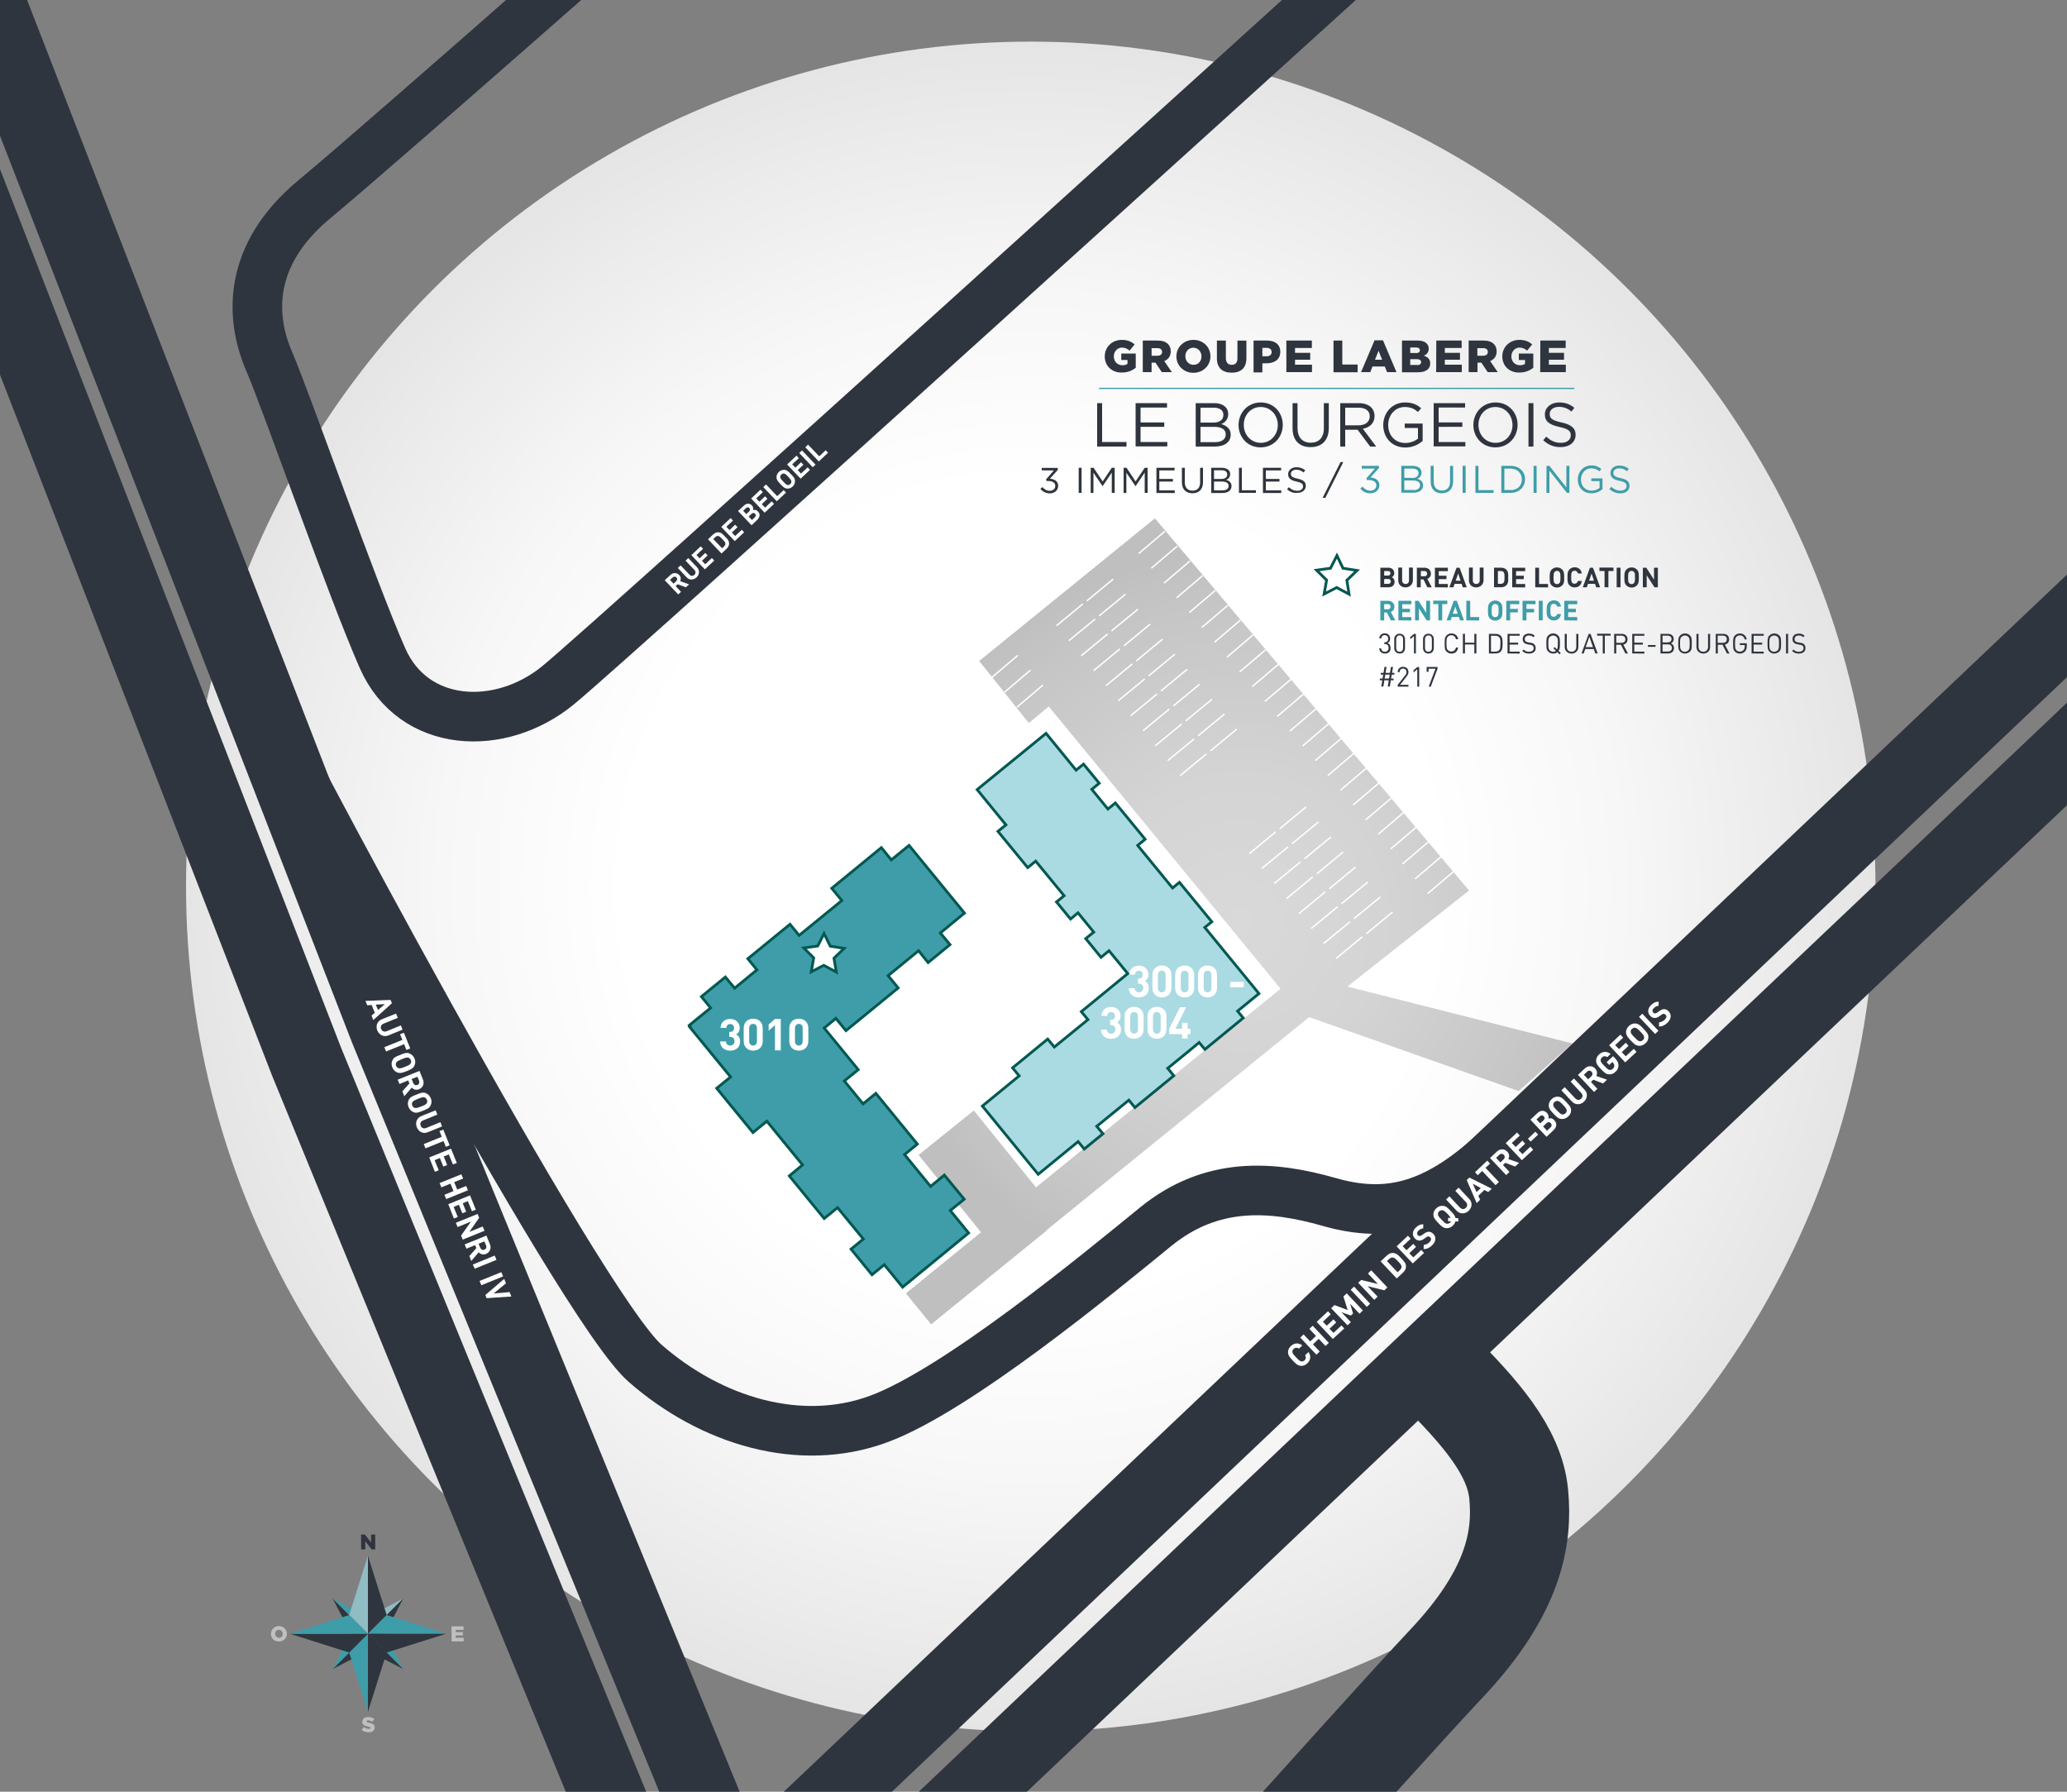 <?xml version="1.0" encoding="utf-8"?>
<!-- Generator: Adobe Illustrator 25.4.1, SVG Export Plug-In . SVG Version: 6.00 Build 0)  -->
<svg version="1.1" id="Layer_1" xmlns="http://www.w3.org/2000/svg" xmlns:xlink="http://www.w3.org/1999/xlink" x="0px" y="0px"
	 viewBox="0 0 1500 1300" style="enable-background:new 0 0 1500 1300;" xml:space="preserve">
<rect x="0" y="0" width="1500" height="1300" fill="#808080" stroke="none"/>
<style type="text/css">
	.st0{fill:url(#SVGID_1_);}
	.st1{fill:#90BCC4;}
	.st2{fill:#2F353E;}
	.st3{fill:#3E9DA8;}
	.st4{fill:#BFBFBF;}
	.st5{display:none;fill:#E5E5E5;}
	.st6{display:none;fill:url(#SVGID_00000025403375432501020100000009793500916058497462_);}
	.st7{display:none;}
	.st8{display:inline;fill:#2F353E;}
	.st9{display:inline;}
	.st10{fill:#CCFFFF;}
	.st11{fill:url(#SVGID_00000180367063958584663040000013483245040067795889_);}
	.st12{fill:#3E9DA8;stroke:#035850;stroke-width:2;stroke-miterlimit:10;}
	.st13{fill:#AADAE2;stroke:#035850;stroke-width:2;stroke-miterlimit:10;}
	.st14{fill:#FFFFFF;}
	.st15{fill:#FFFFFF;stroke:#035850;stroke-width:2;stroke-miterlimit:10;}
	.st16{fill:none;stroke:#FFFFFF;stroke-width:1.029;stroke-miterlimit:10;}
	.st17{clip-path:url(#SVGID_00000137844964944991416260000004623820779220996526_);}
	.st18{fill:none;stroke:#2F353E;stroke-width:54;stroke-miterlimit:10;}
	.st19{fill:none;stroke:#2F353E;stroke-width:36;stroke-miterlimit:10;}
	.st20{fill:none;stroke:#2F353E;stroke-width:72;stroke-miterlimit:10;}
	.st21{fill:none;stroke:#3E9DA8;stroke-width:0.906;stroke-miterlimit:10;}
</style>
<g id="Layer_6">
	
		<radialGradient id="SVGID_1_" cx="748" cy="-368.8" r="613" gradientTransform="matrix(1 0 0 1 0 1012)" gradientUnits="userSpaceOnUse">
		<stop  offset="0.48" style="stop-color:#FFFFFF"/>
		<stop  offset="0.699" style="stop-color:#F7F7F7"/>
		<stop  offset="1" style="stop-color:#E5E5E5"/>
	</radialGradient>
	<circle class="st0" cx="748" cy="643.2" r="613"/>
	<g>
		<g>
			<polygon class="st1" points="267,1173.1 267,1185.4 292.6,1159.8 			"/>
			<polygon class="st2" points="292.6,1159.8 267,1185.4 279.3,1185.4 			"/>
		</g>
		<g>
			<polygon class="st2" points="267,1197.7 267,1185.4 241.4,1211 			"/>
			<polygon class="st3" points="241.4,1211 267,1185.4 254.7,1185.4 			"/>
		</g>
		<g>
			<polygon class="st3" points="279.3,1185.4 267,1185.4 292.6,1211 			"/>
			<polygon class="st2" points="292.6,1211 267,1185.4 267,1197.7 			"/>
		</g>
		<g>
			<polygon class="st2" points="254.7,1185.4 267,1185.4 241.4,1159.8 			"/>
			<polygon class="st3" points="241.4,1159.8 267,1185.4 267,1173.1 			"/>
		</g>
		<g>
			<polygon class="st1" points="253.4,1171.8 267,1185.4 267,1128.8 			"/>
			<polygon class="st2" points="267,1128.8 267,1185.4 280.6,1171.8 			"/>
		</g>
		<g>
			<polygon class="st2" points="280.6,1199 267,1185.4 267,1242 			"/>
			<polygon class="st3" points="267,1242 267,1185.4 253.4,1199 			"/>
		</g>
		<g>
			<polygon class="st3" points="280.6,1171.8 267,1185.4 323.7,1185.4 			"/>
			<polygon class="st2" points="323.7,1185.4 267,1185.4 280.6,1199 			"/>
		</g>
		<g>
			<polygon class="st2" points="253.4,1199 267,1185.4 210.4,1185.4 			"/>
			<polygon class="st3" points="210.4,1185.4 267,1185.4 253.4,1171.8 			"/>
		</g>
		<path class="st2" d="M262,1113.4h2.8l4.5,5.7v-5.7h3v10.8h-2.6l-4.6-5.9v5.9h-3L262,1113.4L262,1113.4z"/>
		<path class="st4" d="M262.4,1255.1l1.7-2c1.1,0.9,2.3,1.3,3.5,1.3c0.8,0,1.2-0.3,1.2-0.7l0,0c0-0.4-0.4-0.7-1.8-1
			c-2.3-0.5-4.1-1.2-4.1-3.4l0,0c0-2,1.6-3.5,4.2-3.5c1.8,0,3.3,0.5,4.5,1.4l-1.5,2.1c-1-0.7-2.1-1.1-3-1.1c-0.7,0-1.1,0.3-1.1,0.7
			l0,0c0,0.5,0.4,0.7,1.9,1.1c2.5,0.5,4,1.3,4,3.4l0,0c0,2.2-1.7,3.5-4.4,3.5C265.6,1256.9,263.7,1256.3,262.4,1255.1z"/>
		<path class="st4" d="M327.7,1180h8.7v2.6h-5.7v1.6h5.2v2.4h-5.2v1.7h5.8v2.6h-8.8V1180z"/>
		<path class="st4" d="M196.6,1185.5L196.6,1185.5c0-3.1,2.5-5.7,5.8-5.7s5.8,2.5,5.8,5.6l0,0c0,3.1-2.5,5.6-5.8,5.6
			C199.1,1191.1,196.6,1188.6,196.6,1185.5z M205.2,1185.5L205.2,1185.5c0-1.6-1.1-3-2.8-3c-1.6,0-2.7,1.3-2.7,2.9l0,0
			c0,1.6,1.1,2.9,2.8,2.9C204.1,1188.4,205.2,1187.1,205.2,1185.5z"/>
	</g>
</g>
<g id="Layer_3_copy">
	
		<rect x="556.9" y="586.8" transform="matrix(0.219 -0.976 0.976 0.219 -156.589 1070.163)" class="st5" width="66.8" height="92.2"/>
	
		<radialGradient id="SVGID_00000063624965653591265450000000224141119117271972_" cx="1106.968" cy="-787.458" r="30.901" gradientTransform="matrix(0.855 -0.646 0.532 0.923 63.099 2074.472)" gradientUnits="userSpaceOnUse">
		<stop  offset="0" style="stop-color:#34CFC6"/>
		<stop  offset="0.228" style="stop-color:#35CAC6"/>
		<stop  offset="0.488" style="stop-color:#38BCC6"/>
		<stop  offset="0.765" style="stop-color:#3EA6C6"/>
		<stop  offset="1" style="stop-color:#448CC6"/>
	</radialGradient>
	<polygon style="display:none;fill:url(#SVGID_00000063624965653591265450000000224141119117271972_);" points="557.7,641.8 
		564.7,610.3 622.2,623.2 615.2,654.7 	"/>
	<g class="st7">
		<circle class="st8" cx="599.6" cy="628" r="3"/>
		<g class="st9">
			<g>
				<g>
					<g>
						<path class="st2" d="M587.2,635.1c1.7,0.1,2.5-0.3,3.4-0.8c1.1-0.5,2.3-1.1,4.6-1s3.4,0.8,4.5,1.4l0,0l-7.5-8.5
							c-1.1-1.2-2.7-1.9-4.4-1.7l-6.5,0.6c-0.7,0.1-1.2,0.7-1.1,1.4c0.1,0.7,0.7,1.2,1.4,1.1l6.5-0.6c0.9-0.1,1.7,0.3,2.3,0.9
							l0.7,0.8l-9.9,4.2c1.3,0.3,2.1,0.8,2.8,1.2C584.8,634.5,585.6,635,587.2,635.1z"/>
					</g>
				</g>
			</g>
			<g>
				<path class="st10" d="M600.6,635.7c-1.1-0.6-2.6-1.2-4.9-1.3c-2.9-0.1-4.5,0.6-5.9,1.3c-1.2,0.6-2.2,1.1-4.4,1
					c-2.1-0.1-3.1-0.7-4.3-1.4c-0.8-0.5-1.6-1-2.8-1.3l-4.6,2c2,0.4,3.3,1.2,4.5,1.9c1.4,0.8,2.6,1.6,5.3,1.7
					c2.6,0.1,3.9-0.5,5.4-1.2c1.7-0.8,3.7-1.8,7.3-1.6s5.5,1.3,7.1,2.2l0,0L600.6,635.7z"/>
			</g>
		</g>
	</g>
	
		<radialGradient id="SVGID_00000133504344439468976920000012822549209530889120_" cx="899.25" cy="-343.5" r="268.318" gradientTransform="matrix(1 0 0 1 0 1012)" gradientUnits="userSpaceOnUse">
		<stop  offset="0" style="stop-color:#D9D9D9"/>
		<stop  offset="0.392" style="stop-color:#D4D4D4"/>
		<stop  offset="0.871" style="stop-color:#C5C5C5"/>
		<stop  offset="1" style="stop-color:#BFBFBF"/>
	</radialGradient>
	<polygon style="fill:url(#SVGID_00000133504344439468976920000012822549209530889120_);" points="1102.1,791.6 1141.1,757.1 
		977.8,715.8 1066.1,646.1 838.1,376.1 710.6,479.6 746.6,524.6 761.1,512.6 929.3,717.4 751.8,861.5 706.7,805.7 666.6,838 
		711.9,894.1 657.4,938.4 675.7,960.9 759.5,892.9 759.3,892.7 950,738 	"/>
	<polygon class="st12" points="659.7,613.4 646.8,623.9 639.6,615 603.6,644.5 610.9,653.4 579.9,678.7 573.3,670.6 542.7,695.6 
		549.3,703.7 533.1,717 526.4,708.9 509,723.1 515.7,731.3 500.2,743.9 500.8,744.7 500.4,745 530.2,781.4 520.1,789.6 546.4,821.7 
		556.5,813.5 582.4,845.2 572.8,853.2 598.1,884.1 607.8,876.2 626.5,899 617.6,906.3 632.8,924.9 641.7,917.6 655,933.9 
		702.9,894.6 689.6,878.3 699.7,870.1 685.3,852.6 675.3,860.8 656.4,837.7 665.7,830.1 635.6,793.3 626.3,800.9 612.7,784.3 
		622.8,776.1 598.1,745.9 606.6,738.9 613.9,747.8 651.8,716.8 644.5,707.9 666.6,689.8 673.5,698.4 689.4,685.4 682.4,676.9 
		699.9,662.5 	"/>
	<polygon class="st13" points="797.7,568.3 786.3,554.4 780.9,558.8 759.1,532.1 709.1,572.9 730,598.5 724.2,603.2 745.8,629.5 
		751.6,624.8 772.2,649.9 766.7,654.4 776.9,666.8 782.3,662.3 793.7,676.3 787.9,681 799,694.6 804.8,689.8 818.4,706.4 784.7,734 
		789.5,739.8 765.1,759.7 760.3,753.9 734.8,774.8 739.6,780.6 712.9,802.5 753.4,852 782.4,828.3 786.8,833.7 800.4,822.6 
		795.9,817.2 819.2,798.2 823.6,803.6 851.8,780.5 847.4,775.1 863.7,761.8 870.2,756.4 874.4,761.4 902.2,738.6 898.1,733.6 
		913.6,720.9 874.3,672.9 879.4,668.8 855.9,640.2 850.9,644.3 825.6,613.4 831,608.9 809.4,582.6 804,587 792.3,572.7 	"/>
	<g>
		<path class="st14" d="M529.9,762.3c-3.7,0-7.2-2-7.3-6.7h4.2c0.1,2,1.5,3,3.1,3c1.8,0,3.1-1.1,3.1-3.2c0-1.9-1.2-3.1-3.2-3.1h-0.6
			v-3.6h0.6c2,0,2.9-1.2,2.9-2.8c0-1.9-1.3-2.9-2.8-2.9c-1.6,0-2.7,1-2.8,2.8h-4.2c0.1-4.1,3.1-6.5,7-6.5c4,0,6.9,2.7,6.9,6.5
			c0,2.5-1.1,3.9-2.6,4.7c1.6,0.9,2.9,2.4,2.9,5.2C537.1,760.1,533.8,762.3,529.9,762.3z"/>
		<path class="st14" d="M546.6,762.3c-3.7,0-6.9-2.4-6.9-6.8v-9.6c0-4.4,3.2-6.8,6.9-6.8s6.9,2.4,6.9,6.8v9.6
			C553.5,759.9,550.3,762.3,546.6,762.3z M549.3,746c0-1.9-1.1-3.1-2.8-3.1c-1.6,0-2.8,1.2-2.8,3.1v9.5c0,1.9,1.2,3.1,2.8,3.1
			s2.8-1.2,2.8-3.1V746z"/>
		<path class="st14" d="M562.4,762.1v-18.3l-4.6,4v-4.5l4.6-4h4.2v22.8H562.4z"/>
		<path class="st14" d="M579.7,762.3c-3.7,0-6.9-2.4-6.9-6.8v-9.6c0-4.4,3.2-6.8,6.9-6.8s6.9,2.4,6.9,6.8v9.6
			C586.6,759.9,583.4,762.3,579.7,762.3z M582.5,746c0-1.9-1.1-3.1-2.8-3.1c-1.6,0-2.8,1.2-2.8,3.1v9.5c0,1.9,1.2,3.1,2.8,3.1
			s2.8-1.2,2.8-3.1V746z"/>
	</g>
	<g>
		<path class="st14" d="M806.3,753.7c-3.7,0-7.2-2-7.3-6.7h4.2c0.1,2,1.5,3,3.1,3c1.8,0,3.1-1.1,3.1-3.2c0-1.9-1.2-3.1-3.2-3.1h-0.6
			V740h0.6c2,0,2.9-1.2,2.9-2.8c0-1.9-1.3-2.9-2.8-2.9c-1.6,0-2.7,1-2.8,2.8h-4.2c0.1-4.1,3.1-6.5,7-6.5c4,0,6.9,2.7,6.9,6.5
			c0,2.5-1.1,3.9-2.6,4.7c1.6,0.9,2.9,2.4,2.9,5.2C813.6,751.4,810.2,753.7,806.3,753.7z"/>
		<path class="st14" d="M823,753.7c-3.7,0-6.9-2.4-6.9-6.8v-9.6c0-4.4,3.2-6.8,6.9-6.8s6.9,2.4,6.9,6.8v9.6
			C829.9,751.2,826.7,753.7,823,753.7z M825.8,737.4c0-1.9-1.1-3.1-2.8-3.1s-2.8,1.2-2.8,3.1v9.5c0,1.9,1.2,3.1,2.8,3.1
			s2.8-1.2,2.8-3.1V737.4z"/>
		<path class="st14" d="M839.6,753.7c-3.7,0-6.9-2.4-6.9-6.8v-9.6c0-4.4,3.2-6.8,6.9-6.8s6.9,2.4,6.9,6.8v9.6
			C846.5,751.2,843.3,753.7,839.6,753.7z M842.3,737.4c0-1.9-1.1-3.1-2.8-3.1c-1.6,0-2.8,1.2-2.8,3.1v9.5c0,1.9,1.2,3.1,2.8,3.1
			s2.8-1.2,2.8-3.1V737.4z"/>
		<path class="st14" d="M861.8,750.3v3.2h-4v-3.2h-9.3v-3.9l7.8-15.6h4.5l-7.8,15.6h4.8v-4.3h4v4.3h2.1v3.9H861.8z"/>
	</g>
	<g>
		<path class="st14" d="M826.5,723.7c-3.7,0-7.2-2-7.3-6.7h4.2c0.1,2,1.5,3,3.1,3c1.8,0,3.1-1.1,3.1-3.2c0-1.9-1.2-3.1-3.2-3.1h-0.6
			V710h0.6c2,0,2.9-1.2,2.9-2.8c0-1.9-1.3-2.9-2.8-2.9c-1.6,0-2.7,1-2.8,2.8h-4.2c0.1-4.1,3.1-6.5,7-6.5c4,0,6.9,2.7,6.9,6.5
			c0,2.5-1.1,3.9-2.6,4.7c1.6,0.9,2.9,2.4,2.9,5.2C833.7,721.4,830.4,723.7,826.5,723.7z"/>
		<path class="st14" d="M843.2,723.7c-3.7,0-6.9-2.4-6.9-6.8v-9.6c0-4.4,3.2-6.8,6.9-6.8s6.9,2.4,6.9,6.8v9.6
			C850.1,721.2,846.9,723.7,843.2,723.7z M845.9,707.4c0-1.9-1.1-3.1-2.8-3.1s-2.8,1.2-2.8,3.1v9.5c0,1.9,1.2,3.1,2.8,3.1
			s2.8-1.2,2.8-3.1V707.4z"/>
		<path class="st14" d="M859.7,723.7c-3.7,0-6.9-2.4-6.9-6.8v-9.6c0-4.4,3.2-6.8,6.9-6.8s6.9,2.4,6.9,6.8v9.6
			C866.7,721.2,863.5,723.7,859.7,723.7z M862.5,707.4c0-1.9-1.1-3.1-2.8-3.1c-1.6,0-2.8,1.2-2.8,3.1v9.5c0,1.9,1.2,3.1,2.8,3.1
			s2.8-1.2,2.8-3.1V707.4z"/>
		<path class="st14" d="M876.3,723.7c-3.7,0-6.9-2.4-6.9-6.8v-9.6c0-4.4,3.2-6.8,6.9-6.8s6.9,2.4,6.9,6.8v9.6
			C883.2,721.2,880,723.7,876.3,723.7z M879.1,707.4c0-1.9-1.1-3.1-2.8-3.1c-1.6,0-2.8,1.2-2.8,3.1v9.5c0,1.9,1.2,3.1,2.8,3.1
			s2.8-1.2,2.8-3.1V707.4z"/>
		<path class="st14" d="M892.7,716.3v-3.9h9.9v3.9H892.7z"/>
	</g>
	<polygon class="st15" points="602.5,686.5 612.6,688.1 605.2,695.2 606.9,705.3 597.8,700.4 588.7,705.1 590.5,695 583.3,687.8 
		593.4,686.4 598,677.3 	"/>
	<g>
		<g>
			<line class="st16" x1="863.6" y1="407" x2="844.7" y2="423.1"/>
			<line class="st16" x1="881.9" y1="428.4" x2="863" y2="444.5"/>
			<line class="st16" x1="900.2" y1="449.9" x2="881.3" y2="466"/>
			<line class="st16" x1="909.3" y1="460.7" x2="890.4" y2="476.8"/>
			<line class="st16" x1="945.9" y1="503.6" x2="927" y2="519.7"/>
			<line class="st16" x1="927.6" y1="482.1" x2="908.7" y2="498.2"/>
			<line class="st16" x1="918.5" y1="471.4" x2="899.6" y2="487.5"/>
			<line class="st16" x1="936.8" y1="492.9" x2="917.8" y2="509"/>
			<line class="st16" x1="955" y1="514.3" x2="936.1" y2="530.4"/>
			<line class="st16" x1="964.2" y1="525.1" x2="945.3" y2="541.2"/>
			<line class="st16" x1="973.3" y1="535.8" x2="954.4" y2="551.9"/>
			<line class="st16" x1="982.5" y1="546.6" x2="963.6" y2="562.7"/>
			<line class="st16" x1="991.6" y1="557.3" x2="972.7" y2="573.4"/>
			<line class="st16" x1="1000.8" y1="568" x2="981.9" y2="584.1"/>
			<line class="st16" x1="1009.9" y1="578.8" x2="991" y2="594.9"/>
			<line class="st16" x1="845.3" y1="385.5" x2="826.4" y2="401.6"/>
			<line class="st16" x1="872.7" y1="417.7" x2="853.8" y2="433.8"/>
			<line class="st16" x1="891" y1="439.2" x2="872.1" y2="455.3"/>
			<line class="st16" x1="854.4" y1="396.2" x2="835.5" y2="412.3"/>
		</g>
		<g>
			<line class="st16" x1="1019.1" y1="589.1" x2="1000.2" y2="605.2"/>
			<line class="st16" x1="1028.2" y1="599.8" x2="1009.3" y2="615.9"/>
		</g>
	</g>
	<g>
		<g>
			<line class="st16" x1="825.8" y1="442" x2="806.6" y2="457.8"/>
			<line class="st16" x1="843.7" y1="463.7" x2="824.6" y2="479.5"/>
			<line class="st16" x1="861.7" y1="485.5" x2="842.5" y2="501.3"/>
			<line class="st16" x1="870.6" y1="496.4" x2="851.5" y2="512.2"/>
			<line class="st16" x1="888.6" y1="518.1" x2="869.4" y2="533.9"/>
			<line class="st16" x1="879.6" y1="507.3" x2="860.4" y2="523.1"/>
			<line class="st16" x1="897.5" y1="529" x2="878.4" y2="544.8"/>
			<line class="st16" x1="807.8" y1="420.2" x2="788.7" y2="436"/>
			<line class="st16" x1="834.7" y1="452.8" x2="815.6" y2="468.6"/>
			<line class="st16" x1="852.7" y1="474.6" x2="833.5" y2="490.4"/>
			<line class="st16" x1="816.8" y1="431.1" x2="797.6" y2="446.9"/>
		</g>
	</g>
	<g>
		<g>
			<line class="st16" x1="803.8" y1="460" x2="784.6" y2="475.8"/>
			<line class="st16" x1="821.7" y1="481.7" x2="802.6" y2="497.5"/>
			<line class="st16" x1="839.7" y1="503.5" x2="820.5" y2="519.3"/>
			<line class="st16" x1="848.6" y1="514.4" x2="829.5" y2="530.2"/>
			<line class="st16" x1="866.6" y1="536.1" x2="847.4" y2="551.9"/>
			<line class="st16" x1="857.6" y1="525.3" x2="838.4" y2="541.1"/>
			<line class="st16" x1="875.5" y1="547" x2="856.4" y2="562.8"/>
			<line class="st16" x1="785.8" y1="438.2" x2="766.7" y2="454"/>
			<line class="st16" x1="812.7" y1="470.8" x2="793.6" y2="486.6"/>
			<line class="st16" x1="830.7" y1="492.6" x2="811.5" y2="508.4"/>
			<line class="st16" x1="794.8" y1="449.1" x2="775.6" y2="464.9"/>
		</g>
	</g>
	<g>
		<g>
			<line class="st16" x1="965.8" y1="607.3" x2="946.6" y2="623.1"/>
			<line class="st16" x1="983.7" y1="629.1" x2="964.6" y2="644.9"/>
			<line class="st16" x1="1001.7" y1="650.8" x2="982.5" y2="666.6"/>
			<line class="st16" x1="1010.6" y1="661.7" x2="991.5" y2="677.5"/>
			<line class="st16" x1="947.8" y1="585.5" x2="928.7" y2="601.3"/>
			<line class="st16" x1="974.7" y1="618.2" x2="955.6" y2="634"/>
			<line class="st16" x1="992.7" y1="639.9" x2="973.5" y2="655.7"/>
			<line class="st16" x1="956.8" y1="596.4" x2="937.6" y2="612.2"/>
		</g>
	</g>
	<g>
		<g>
			<line class="st16" x1="943.8" y1="625.3" x2="924.6" y2="641.1"/>
			<line class="st16" x1="961.7" y1="647.1" x2="942.6" y2="662.9"/>
			<line class="st16" x1="979.7" y1="668.8" x2="960.5" y2="684.6"/>
			<line class="st16" x1="988.6" y1="679.7" x2="969.5" y2="695.5"/>
			<line class="st16" x1="925.8" y1="603.5" x2="906.7" y2="619.3"/>
			<line class="st16" x1="952.7" y1="636.2" x2="933.6" y2="652"/>
			<line class="st16" x1="970.7" y1="657.9" x2="951.5" y2="673.7"/>
			<line class="st16" x1="934.8" y1="614.4" x2="915.6" y2="630.2"/>
		</g>
	</g>
	<g>
		<g>
			<line class="st16" x1="1054.9" y1="632.3" x2="1036" y2="648.4"/>
			<line class="st16" x1="1036.6" y1="610.8" x2="1017.7" y2="626.9"/>
			<line class="st16" x1="1045.8" y1="621.6" x2="1026.9" y2="637.7"/>
		</g>
	</g>
	<g>
		<g>
			<line class="st16" x1="756.9" y1="497" x2="738" y2="513.1"/>
			<line class="st16" x1="738.6" y1="475.5" x2="719.7" y2="491.6"/>
			<line class="st16" x1="747.8" y1="486.2" x2="728.9" y2="502.3"/>
		</g>
	</g>
</g>
<g id="Calque_8">
	<g>
		<g>
			<g>
				<defs>
					<rect id="SVGID_00000067959066197228827510000004637610423119413901_" width="1500" height="1300"/>
				</defs>
				<clipPath id="SVGID_00000138547580118357269880000013980856361080049550_">
					<use xlink:href="#SVGID_00000067959066197228827510000004637610423119413901_"  style="overflow:visible;"/>
				</clipPath>
				<g style="clip-path:url(#SVGID_00000138547580118357269880000013980856361080049550_);">
					<polyline class="st18" points="-37.4,-72.4 280.6,746.6 571.6,1456.1 					"/>
					<polyline class="st18" points="-95.4,-48.4 222.6,770.6 513.6,1480.1 					"/>
					<path class="st19" d="M979.6-20.4c0,0-532.5,483-574.5,517.5s-105,31.5-127.5-19.5s-69-184.5-82.5-216s-15.7-76.6,33-117
						c52.5-43.5,310.5-271.5,310.5-271.5"/>
					<path class="st19" d="M178.6,486.6c18,40.5,241.5,460.5,289.5,502.5s112.5,61.5,169.5,40.5s160.5-106.5,201-139.5s84-30,126-18
						s78,4.5,124.5-40.5"/>
					<line class="st18" x1="456.1" y1="1444.1" x2="1791" y2="178.1"/>
					<polyline class="st18" points="505.9,1489.8 1038.6,984.5 1840.8,223.9 					"/>
					<path class="st20" d="M1042.1,992.6c31.5,31.5,57,60,60,91.5s-3,70.5-52.5,123s-273,303-273,303"/>
				</g>
			</g>
		</g>
	</g>
	<g>
		<g>
			<path class="st14" d="M269.6,736.9l2.4-2.1l-2.3-5.6l-3.2,0.2l-1.3-3.2l18.2-0.7l1,2.4l-13.5,12.2L269.6,736.9z M279.3,728.6
				l-6.6,0.3l1.6,3.9L279.3,728.6z"/>
			<path class="st14" d="M273.8,747.7c-1.3-3.2-0.2-6.7,3.2-8.1l10.4-4.2l1.3,3.1l-10.3,4.2c-1.8,0.7-2.5,2.3-1.8,3.9
				c0.7,1.7,2.2,2.3,4,1.6l10.3-4.2l1.2,3.1l-10.4,4.2C278.4,752.6,275.2,750.9,273.8,747.7z"/>
			<path class="st14" d="M293.3,757.6l-13.1,5.3l-1.3-3.1l13.1-5.3l-1.7-4.1l2.8-1.1l4.6,11.4l-2.8,1.1L293.3,757.6z"/>
			<path class="st14" d="M288.2,778.1c-1.6-0.7-2.7-1.8-3.5-3.6c-0.7-1.8-0.7-3.4,0-5c0.9-2.3,2.9-3,5.7-4.1c2.7-1.1,4.7-2,6.9-1
				c1.6,0.7,2.7,1.8,3.5,3.6s0.7,3.4,0,5c-0.9,2.3-2.9,3-5.7,4.2C292.5,778.2,290.5,779,288.2,778.1z M298.1,771.4
				c0.3-0.7,0.4-1.5,0-2.3c-0.3-0.8-1-1.4-1.7-1.7c-0.9-0.3-1.7-0.2-4.8,1.1s-3.7,1.7-4.1,2.6c-0.3,0.7-0.4,1.5,0,2.3
				c0.3,0.8,1,1.4,1.7,1.6c0.9,0.3,1.7,0.2,4.8-1S297.6,772.3,298.1,771.4z"/>
			<path class="st14" d="M292,791.8l5.1-5.7l-0.9-2.2l-6.3,2.6l-1.3-3.1l15.8-6.4l2.5,6.2c1.3,3.2-0.1,6-2.8,7.1
				c-2.2,0.9-4.2,0.1-5.3-1.2l-5.4,6.3L292,791.8z M304.1,784.1l-1.2-2.9l-4.2,1.7l1.2,2.9c0.6,1.4,1.8,1.9,3,1.4
				S304.6,785.5,304.1,784.1z"/>
			<path class="st14" d="M300,806.9c-1.6-0.7-2.7-1.8-3.5-3.6c-0.7-1.8-0.7-3.4,0-5c0.9-2.3,2.9-3,5.7-4.1c2.7-1.1,4.7-2,6.9-1
				c1.6,0.7,2.7,1.8,3.5,3.6s0.7,3.4,0,5c-0.9,2.3-2.9,3-5.7,4.1C304.2,807,302.2,807.9,300,806.9z M309.8,800.2
				c0.3-0.7,0.4-1.5,0-2.3s-1-1.4-1.7-1.7c-0.9-0.3-1.7-0.2-4.8,1.1c-3,1.2-3.7,1.7-4.1,2.6c-0.3,0.7-0.4,1.5,0,2.3s1,1.4,1.7,1.6
				c0.9,0.3,1.7,0.2,4.8-1S309.4,801.1,309.8,800.2z"/>
			<path class="st14" d="M302.5,817.9c-1.3-3.2-0.2-6.7,3.2-8.1l10.4-4.2l1.3,3.1l-10.3,4.2c-1.8,0.7-2.5,2.3-1.8,3.9
				c0.7,1.7,2.2,2.3,4,1.6l10.3-4.2l1.2,3.1l-10.4,4.2C307,822.9,303.8,821.2,302.5,817.9z"/>
			<path class="st14" d="M321.9,827.9l-13.1,5.3l-1.3-3.1l13.1-5.3l-1.7-4.1l2.8-1.1l4.6,11.4l-2.8,1.1L321.9,827.9z"/>
			<path class="st14" d="M311.5,839.8l15.8-6.4l4.2,10.4l-2.8,1.1l-3-7.3l-3.7,1.5l2.5,6.2l-2.8,1.1l-2.5-6.2l-3.8,1.6l3,7.3
				l-2.8,1.1L311.5,839.8z"/>
			<path class="st14" d="M322.5,866.9l6.6-2.7l-2.2-5.4l-6.6,2.7l-1.3-3.1l15.8-6.4l1.3,3.1l-6.5,2.6l2.2,5.4l6.5-2.6l1.3,3.1
				l-15.8,6.4L322.5,866.9z"/>
			<path class="st14" d="M325.3,873.7l15.8-6.4l4.2,10.4l-2.8,1.1l-3-7.3l-3.7,1.5l2.5,6.2l-2.8,1.1l-2.5-6.2l-3.8,1.6l3,7.3
				l-2.8,1.1L325.3,873.7z"/>
			<path class="st14" d="M334.6,896.5l7.2-10.2l-9.7,4l-1.3-3.1l15.8-6.4l1.1,2.8l-7.1,10.2l9.7-3.9l1.3,3.1l-15.8,6.4L334.6,896.5z
				"/>
			<path class="st14" d="M340.6,911.3l5.1-5.7l-0.9-2.2l-6.3,2.6l-1.3-3.1l15.8-6.4l2.5,6.2c1.3,3.2-0.1,6-2.8,7.1
				c-2.2,0.9-4.2,0.1-5.3-1.2l-5.4,6.3L340.6,911.3z M352.7,903.6l-1.2-2.9l-4.2,1.7l1.2,2.9c0.6,1.4,1.8,1.9,3,1.4
				C352.8,906.2,353.3,905,352.7,903.6z"/>
			<path class="st14" d="M343.1,917.5L359,911l1.3,3.1l-15.8,6.4L343.1,917.5z"/>
			<path class="st14" d="M348,929.4l15.8-6.4l1.3,3.1l-15.8,6.4L348,929.4z"/>
			<path class="st14" d="M353.1,941.9l-0.9-2.3l13.7-11.7l1.3,3.2l-9,7.4l11.6-1l1.3,3.2L353.1,941.9z"/>
		</g>
	</g>
	<g>
		<g>
			<path class="st14" d="M948.7,989.2c-1.4,1.3-2.9,1.9-4.6,1.8c-2.4-0.1-3.9-1.7-5.9-3.8s-3.5-3.7-3.5-6.1c0-1.7,0.7-3.2,2.1-4.5
				c2.3-2.2,5.4-2.6,8.3-0.4l-2.5,2.3c-1.2-0.8-2.5-0.9-3.8,0.2c-0.7,0.6-1,1.4-0.9,2.1c0,1,0.4,1.7,2.7,4.1c2.3,2.4,3,2.8,3.9,2.9
				c0.7,0.1,1.5-0.2,2.2-0.8c1.2-1.2,1.1-2.5,0.4-3.7l2.5-2.3C951.6,984,951,987.1,948.7,989.2z"/>
			<path class="st14" d="M961.9,976.6l-4.9-5.2l-4.2,4l4.9,5.2l-2.4,2.3l-11.7-12.4l2.4-2.3l4.8,5.1l4.2-4l-4.8-5.1l2.4-2.3
				l11.7,12.4L961.9,976.6z"/>
			<path class="st14" d="M967.2,971.5l-11.7-12.4l8.2-7.7l2,2.2L960,959l2.8,2.9l4.9-4.6l2,2.2l-4.9,4.6l2.9,3l5.8-5.4l2,2.2
				L967.2,971.5z"/>
			<path class="st14" d="M986.6,953.2l-6.8-7.2l2.1,7l-1.6,1.5l-6.8-2.4l6.8,7.2l-2.4,2.3L966,949.2l2.4-2.3l9.6,3.6l-3.1-9.8
				l2.4-2.3l11.7,12.4L986.6,953.2z"/>
			<path class="st14" d="M991.9,948.2l-11.7-12.4l2.4-2.3l11.7,12.4L991.9,948.2z"/>
			<path class="st14" d="M1004.6,936.2l-12.1-3l7.2,7.6l-2.4,2.3l-11.7-12.4l2.2-2l12.1,2.9l-7.2-7.6l2.4-2.3l11.7,12.4
				L1004.6,936.2z"/>
			<path class="st14" d="M1020.3,919.1c0,1.6-0.9,3.1-2.2,4.3l-4.5,4.2l-11.7-12.4l4.5-4.2c1.3-1.2,2.8-2,4.4-1.9
				c2.7,0.1,4.2,1.9,6,3.8C1018.5,914.7,1020.4,916.4,1020.3,919.1z M1010.8,912.4c-0.9-0.1-1.7,0.2-2.5,0.9l-1.8,1.7l7.7,8.1
				l1.8-1.7c0.8-0.8,1.1-1.6,1.1-2.5c-0.1-1-0.8-1.9-2.6-3.8C1012.6,913.2,1011.8,912.5,1010.8,912.4z"/>
			<path class="st14" d="M1025.2,916.7l-11.7-12.4l8.2-7.7l2,2.2l-5.8,5.4l2.8,2.9l4.9-4.6l2,2.2l-4.9,4.6l2.9,3l5.8-5.4l2,2.2
				L1025.2,916.7z"/>
			<path class="st14" d="M1039.2,903.6c-1.9,1.8-3.7,2.7-6.1,2.7l0.1-3.1c1.5,0,2.8-0.7,4-1.8c1.4-1.4,1.7-2.6,0.7-3.6
				c-0.4-0.4-0.9-0.7-1.4-0.7s-0.9,0.1-1.5,0.6l-1.7,1.2c-1.2,0.8-2.3,1.3-3.4,1.2c-1.2,0-2.2-0.6-3.2-1.6c-2.1-2.2-1.9-5.3,0.8-7.9
				c1.7-1.6,3.3-2.4,5.4-2.3l-0.1,3c-1.5,0-2.5,0.8-3.4,1.6c-1.3,1.2-1.2,2.5-0.4,3.4c0.3,0.3,0.7,0.5,1.2,0.5s1-0.2,1.6-0.6
				l1.7-1.2c1.3-0.9,2.3-1.3,3.3-1.3c1.3,0,2.4,0.6,3.5,1.7C1042.6,897.9,1041.8,901.2,1039.2,903.6z"/>
			<path class="st14" d="M1058.3,886.3l-2.1-0.1c-0.3,1.1-0.9,2.1-1.9,3.1c-1.4,1.3-3,1.9-4.7,1.8c-2.4-0.1-3.9-1.7-5.9-3.8
				s-3.5-3.7-3.5-6.1c0-1.7,0.7-3.2,2.1-4.5s2.9-1.9,4.6-1.8c2.4,0.1,3.9,1.6,5.9,3.8c1.8,1.9,3.1,3.2,3.4,5.1l2.1,0.1V886.3z
				 M1046.6,878.1c-0.7-0.1-1.5,0.2-2.2,0.8s-1,1.4-0.9,2.1c0,1,0.4,1.7,2.7,4c2.3,2.4,2.9,2.8,3.9,2.9c0.7,0.1,1.5-0.2,2.2-0.8
				c0.3-0.3,0.5-0.6,0.6-1h-2.1l0.1-2.5h1.8c-0.3-0.7-1-1.5-2.1-2.7C1048.3,878.6,1047.6,878.1,1046.6,878.1z"/>
			<path class="st14" d="M1065.8,878.5c-2.5,2.4-6.2,2.6-8.7,0l-7.7-8.2l2.4-2.3l7.6,8.1c1.4,1.4,3,1.5,4.3,0.3s1.4-2.9,0-4.3
				l-7.6-8.1l2.4-2.3l7.7,8.2C1068.7,872.5,1068.3,876.1,1065.8,878.5z"/>
			<path class="st14" d="M1080,864.9l-2.8-1.5l-4.4,4.2l1.3,2.9l-2.5,2.4l-7.2-16.7l1.9-1.8l16.3,8.1L1080,864.9z M1068.8,858.9
				l2.7,6l3.1-2.9L1068.8,858.9z"/>
			<path class="st14" d="M1078,847.3l9.7,10.3l-2.4,2.3l-9.7-10.3l-3.2,3.1l-2-2.2l8.9-8.4l2,2.2L1078,847.3z"/>
			<path class="st14" d="M1099.5,846.4l-7.1-2.7l-1.7,1.6l4.7,5l-2.4,2.3l-11.7-12.4l4.9-4.6c2.5-2.4,5.7-2.1,7.6,0
				c1.7,1.7,1.6,3.8,0.8,5.4l7.8,2.7L1099.5,846.4z M1088,837.9l-2.3,2.2l3.1,3.3l2.3-2.2c1.1-1,1.1-2.3,0.2-3.3
				C1090.4,836.9,1089,836.9,1088,837.9z"/>
			<path class="st14" d="M1104.4,841.8l-11.7-12.4l8.2-7.7l2,2.2l-5.8,5.4l2.8,2.9l4.9-4.6l2,2.2l-4.9,4.6l2.9,3l5.8-5.4l2,2.2
				L1104.4,841.8z"/>
			<path class="st14" d="M1110.8,828.3l-2-2.1l5.4-5.1l2,2.1L1110.8,828.3z"/>
			<path class="st14" d="M1127.5,819.9l-5.2,4.9l-11.7-12.4l5-4.7c2.4-2.3,5.1-2.3,7.1-0.1c1.3,1.4,1.2,3.1,0.9,4
				c1.1-0.4,2.8-0.5,4.3,1.2C1130.1,815,1129.7,817.8,1127.5,819.9z M1117.4,810l-2.4,2.2l2.7,2.9l2.4-2.2c1-1,1.1-2.1,0.2-2.9
				C1119.6,809.1,1118.4,809,1117.4,810z M1122.3,814.9l-2.5,2.4l2.9,3.1l2.5-2.4c1.1-1,1-2.2,0.2-3.1S1123.4,813.9,1122.3,814.9z"
				/>
			<path class="st14" d="M1140.1,805.6c0,1.7-0.6,3.2-2.1,4.5c-1.4,1.3-3,1.9-4.7,1.8c-2.4-0.1-3.9-1.7-5.9-3.8s-3.5-3.7-3.5-6.1
				c0-1.7,0.7-3.2,2.1-4.5s2.9-1.9,4.6-1.8c2.4,0.1,3.9,1.6,5.9,3.8S1140.2,803.1,1140.1,805.6z M1130.3,798.8
				c-0.7-0.1-1.5,0.2-2.2,0.8s-1,1.4-0.9,2.1c0,1,0.4,1.7,2.7,4s2.9,2.8,3.9,2.9c0.7,0.1,1.5-0.2,2.2-0.8s1-1.4,0.9-2.1
				c0-1-0.4-1.7-2.7-4.1S1131.3,798.9,1130.3,798.8z"/>
			<path class="st14" d="M1149.5,799.3c-2.5,2.4-6.2,2.6-8.7,0l-7.7-8.2l2.4-2.3l7.6,8.1c1.4,1.4,3,1.5,4.3,0.3s1.4-2.9,0-4.3
				l-7.6-8.1l2.4-2.3l7.7,8.2C1152.4,793.2,1152,796.9,1149.5,799.3z"/>
			<path class="st14" d="M1163.3,786.1l-7.1-2.7l-1.7,1.6l4.7,5l-2.4,2.3l-11.7-12.4l4.9-4.6c2.5-2.4,5.7-2.1,7.6,0
				c1.6,1.7,1.6,3.8,0.8,5.4l7.8,2.7L1163.3,786.1z M1151.7,777.6l-2.3,2.2l3.1,3.3l2.3-2.2c1.1-1,1.1-2.3,0.2-3.3
				C1154.1,776.6,1152.7,776.6,1151.7,777.6z"/>
			<path class="st14" d="M1174.5,773c0,2-0.8,3.5-2.2,4.7c-1.4,1.3-2.9,1.9-4.6,1.8c-2.4-0.1-3.9-1.7-5.9-3.8s-3.5-3.7-3.5-6.1
				c0-1.7,0.7-3.2,2.1-4.5c2.9-2.7,6.1-2.2,8.4-0.4l-2.4,2.3c-1.4-0.9-2.7-0.9-3.9,0.3c-0.7,0.6-1,1.4-0.9,2.1c0,1,0.4,1.7,2.7,4
				s2.9,2.9,3.9,2.9c0.7,0.1,1.5-0.2,2.2-0.8c0.7-0.7,1.1-1.5,1.1-2.3s-0.4-1.5-1-2.2l-0.4-0.5l-2.3,2.2l-1.9-2l4.7-4.4l1.7,1.8
				C1173.8,769.9,1174.5,771.2,1174.5,773z"/>
			<path class="st14" d="M1179.4,770.8l-11.7-12.4l8.2-7.7l2,2.2l-5.8,5.4l2.8,2.9l4.9-4.6l2,2.2l-4.9,4.6l2.9,3l5.8-5.4l2,2.2
				L1179.4,770.8z"/>
			<path class="st14" d="M1196.2,752.5c0,1.7-0.6,3.2-2.1,4.5s-3,1.9-4.7,1.8c-2.4-0.1-3.9-1.7-5.9-3.8s-3.5-3.7-3.5-6.1
				c0-1.7,0.7-3.2,2.1-4.5s2.9-1.9,4.6-1.8c2.4,0.1,3.9,1.6,5.9,3.8S1196.3,750,1196.2,752.5z M1186.5,745.7
				c-0.7-0.1-1.5,0.2-2.2,0.8s-1,1.4-0.9,2.1c0,1,0.4,1.7,2.7,4s2.9,2.8,3.9,2.9c0.7,0.1,1.5-0.2,2.2-0.8s1-1.4,0.9-2.1
				c0-1-0.4-1.7-2.7-4.1S1187.4,745.8,1186.5,745.7z"/>
			<path class="st14" d="M1201.1,750.2l-11.7-12.4l2.4-2.3l11.7,12.4L1201.1,750.2z"/>
			<path class="st14" d="M1210,742.1c-1.9,1.8-3.7,2.7-6.1,2.7l0.1-3.1c1.5,0,2.8-0.7,4-1.8c1.4-1.4,1.7-2.6,0.7-3.6
				c-0.4-0.4-0.9-0.7-1.4-0.7s-0.9,0.1-1.5,0.6l-1.7,1.2c-1.2,0.8-2.3,1.3-3.4,1.2c-1.2,0-2.2-0.6-3.2-1.6c-2.1-2.2-1.9-5.3,0.8-7.9
				c1.7-1.6,3.3-2.4,5.4-2.3l-0.1,3c-1.5,0-2.5,0.8-3.4,1.6c-1.3,1.2-1.2,2.5-0.4,3.4c0.3,0.3,0.7,0.5,1.2,0.5s1-0.2,1.6-0.6
				l1.7-1.2c1.3-0.9,2.3-1.3,3.3-1.3c1.3,0,2.4,0.6,3.4,1.7C1213.3,736.4,1212.6,739.6,1210,742.1z"/>
		</g>
	</g>
	<g>
		<g>
			<path class="st14" d="M497.7,426.1l-5.9-2.2l-1.5,1.4l3.9,4.1l-2,1.9l-9.8-10.3l4.1-3.8c2.1-2,4.7-1.7,6.4,0
				c1.4,1.5,1.3,3.2,0.7,4.5l6.5,2.3L497.7,426.1z M488.1,419l-1.9,1.8l2.6,2.7l1.9-1.8c0.9-0.8,0.9-2,0.2-2.8
				C490.1,418.2,489,418.2,488.1,419z"/>
			<path class="st14" d="M505.5,418.9c-2.1,2-5.2,2.2-7.2,0l-6.4-6.8l2-1.9l6.4,6.7c1.1,1.2,2.5,1.2,3.6,0.2s1.1-2.4,0-3.6l-6.4-6.7
				l2-1.9l6.4,6.8C507.9,413.9,507.6,416.9,505.5,418.9z"/>
			<path class="st14" d="M511.5,413.1l-9.8-10.3l6.8-6.4l1.7,1.8l-4.8,4.5l2.3,2.4l4.1-3.9l1.7,1.8l-4.1,3.9l2.4,2.5l4.8-4.5
				l1.7,1.8L511.5,413.1z"/>
			<path class="st14" d="M529.1,394.5c0,1.3-0.7,2.6-1.8,3.6l-3.7,3.5l-9.8-10.3l3.7-3.5c1.1-1,2.3-1.6,3.7-1.6
				c2.3,0.1,3.5,1.6,5,3.2C527.7,390.8,529.2,392.3,529.1,394.5z M521.2,388.9c-0.7-0.1-1.4,0.1-2.1,0.8l-1.5,1.4l6.4,6.7l1.5-1.4
				c0.7-0.7,1-1.3,0.9-2.1c-0.1-0.8-0.7-1.6-2.2-3.2C522.7,389.6,522,389,521.2,388.9z"/>
			<path class="st14" d="M533.2,392.6l-9.8-10.3l6.8-6.4l1.7,1.8l-4.8,4.5l2.3,2.4l4.1-3.9l1.7,1.8l-4.1,3.9l2.4,2.5l4.8-4.5
				l1.7,1.8L533.2,392.6z"/>
			<path class="st14" d="M549.7,377l-4.3,4.1l-9.8-10.3l4.2-3.9c2-1.9,4.3-1.9,5.9-0.1c1.1,1.1,1,2.6,0.7,3.3c0.9-0.3,2.3-0.4,3.6,1
				C551.9,372.9,551.5,375.2,549.7,377z M541.3,368.7l-2,1.9l2.3,2.4l2-1.9c0.9-0.8,0.9-1.7,0.2-2.5
				C543.1,367.9,542.1,367.9,541.3,368.7z M545.4,372.8l-2.1,2l2.4,2.5l2.1-2c0.9-0.9,0.8-1.9,0.1-2.6
				C547.3,372.1,546.3,371.9,545.4,372.8z"/>
			<path class="st14" d="M554.9,372l-9.8-10.3l6.8-6.4l1.7,1.8l-4.8,4.5l2.3,2.4l4.1-3.9l1.7,1.8l-4.1,3.9l2.4,2.5l4.8-4.5l1.7,1.8
				L554.9,372z"/>
			<path class="st14" d="M563.7,363.7l-9.8-10.3l2-1.9l8.1,8.5l4.7-4.4l1.7,1.8L563.7,363.7z"/>
			<path class="st14" d="M576.9,349.2c0,1.4-0.5,2.7-1.7,3.8c-1.2,1.1-2.5,1.6-3.9,1.5c-2-0.1-3.2-1.4-4.9-3.2
				c-1.7-1.8-2.9-3.1-2.9-5.1c0-1.4,0.6-2.7,1.7-3.8c1.2-1.1,2.4-1.5,3.9-1.5c2,0.1,3.2,1.4,4.9,3.2
				C575.8,345.9,577,347.1,576.9,349.2z M568.8,343.6c-0.6-0.1-1.3,0.1-1.8,0.7c-0.6,0.5-0.8,1.2-0.8,1.8c0,0.8,0.4,1.4,2.3,3.4
				c1.9,2,2.4,2.4,3.2,2.4c0.6,0.1,1.3-0.2,1.8-0.7c0.6-0.5,0.8-1.2,0.8-1.8c0-0.8-0.4-1.4-2.2-3.4
				C570.2,344,569.6,343.6,568.8,343.6z"/>
			<path class="st14" d="M581,347.3l-9.8-10.3l6.8-6.4l1.7,1.8l-4.8,4.5l2.3,2.4l4.1-3.9l1.7,1.8l-4.1,3.9l2.4,2.5l4.8-4.5l1.7,1.8
				L581,347.3z"/>
			<path class="st14" d="M589.8,339l-9.8-10.3l2-1.9l9.8,10.3L589.8,339z"/>
			<path class="st14" d="M594.2,334.8l-9.8-10.3l2-1.9l8.1,8.5l4.7-4.4l1.7,1.8L594.2,334.8z"/>
		</g>
	</g>
</g>
<g id="Layer_5">
	<g>
		<path class="st2" d="M801.7,258.6L801.7,258.6c0-6.7,5.2-12,12.4-12c4,0,6.9,1.2,9.3,3.3l-3.7,4.5c-1.6-1.4-3.3-2.2-5.5-2.2
			c-3.3,0-5.9,2.8-5.9,6.3v0.1c0,3.7,2.6,6.4,6.2,6.4c1.5,0,2.7-0.3,3.7-1v-2.8h-4.5v-4.7h10.5v10.3c-2.4,2-5.8,3.5-10,3.5
			C807,270.5,801.7,265.6,801.7,258.6z"/>
		<path class="st2" d="M829.3,247.1h10.8c3.5,0,5.9,0.9,7.5,2.5c1.3,1.3,2,3.1,2,5.3v0.1c0,3.5-1.9,5.8-4.7,7l5.5,8h-7.3l-4.6-6.9
			h-0.1h-2.7v6.9h-6.4V247.1z M839.9,258.1c2.2,0,3.4-1,3.4-2.7v-0.1c0-1.8-1.3-2.7-3.4-2.7h-4.2v5.5H839.9z"/>
		<path class="st2" d="M853.7,258.6L853.7,258.6c0-6.7,5.3-12,12.4-12c7.1,0,12.3,5.3,12.3,11.9v0.1c0,6.6-5.3,11.9-12.4,11.9
			C859,270.5,853.7,265.2,853.7,258.6z M871.9,258.6L871.9,258.6c0-3.4-2.4-6.3-5.9-6.3s-5.8,2.8-5.8,6.1v0.1c0,3.3,2.4,6.2,5.9,6.2
			C869.6,264.8,871.9,261.9,871.9,258.6z"/>
		<path class="st2" d="M883.1,260v-12.9h6.5v12.7c0,3.3,1.7,4.9,4.2,4.9c2.6,0,4.2-1.5,4.2-4.7v-12.9h6.5v12.7
			c0,7.4-4.2,10.6-10.7,10.6S883.1,267.1,883.1,260z"/>
		<path class="st2" d="M909.8,247.1h9.8c5.8,0,9.5,3,9.5,8.1v0.1c0,5.4-4.2,8.3-9.9,8.3h-3.1v6.6h-6.4v-23.1H909.8z M919.2,258.5
			c2.3,0,3.6-1.2,3.6-3v-0.1c0-2-1.4-3-3.7-3h-3v6.1H919.2z"/>
		<path class="st2" d="M933.5,247.1H952v5.4h-12.2v3.5h11v5h-11v3.6h12.3v5.4h-18.6V247.1z"/>
		<path class="st2" d="M967.7,247.1h6.4v17.4h11.1v5.6h-17.5V247.1z"/>
		<path class="st2" d="M997.5,246.9h6.1l9.8,23.1h-6.8l-1.7-4.1H996l-1.6,4.1h-6.7L997.5,246.9z M1003,261l-2.6-6.5l-2.6,6.5H1003z"
			/>
		<path class="st2" d="M1017.2,247.1h11.8c2.9,0,4.9,0.7,6.3,2.1c0.9,0.9,1.5,2.1,1.5,3.7v0.1c0,2.7-1.5,4.2-3.5,5.1
			c2.8,0.9,4.6,2.5,4.6,5.6v0.1c0,3.9-3.2,6.3-8.7,6.3h-11.8v-23H1017.2z M1027.4,256.2c1.9,0,3-0.7,3-2v-0.1c0-1.2-1-2-2.9-2h-4.1
			v4h4V256.2z M1028.3,264.9c1.9,0,3-0.8,3-2.1v-0.1c0-1.2-1-2.1-3.1-2.1h-4.8v4.2h4.9V264.9z"/>
		<path class="st2" d="M1042.3,247.1h18.4v5.4h-12.2v3.5h11v5h-11v3.6h12.3v5.4h-18.6L1042.3,247.1L1042.3,247.1z"/>
		<path class="st2" d="M1065.8,247.1h10.8c3.5,0,5.9,0.9,7.5,2.5c1.3,1.3,2,3.1,2,5.3v0.1c0,3.5-1.9,5.8-4.7,7l5.5,8h-7.3l-4.6-6.9
			h-0.1h-2.7v6.9h-6.4L1065.8,247.1L1065.8,247.1z M1076.3,258.1c2.2,0,3.4-1,3.4-2.7v-0.1c0-1.8-1.3-2.7-3.4-2.7h-4.2v5.5H1076.3z"
			/>
		<path class="st2" d="M1090.2,258.6L1090.2,258.6c0-6.7,5.2-12,12.4-12c4,0,6.9,1.2,9.3,3.3l-3.7,4.5c-1.6-1.4-3.3-2.2-5.5-2.2
			c-3.3,0-5.9,2.8-5.9,6.3v0.1c0,3.7,2.6,6.4,6.2,6.4c1.5,0,2.7-0.3,3.7-1v-2.8h-4.5v-4.7h10.5v10.3c-2.4,2-5.8,3.5-10,3.5
			C1095.5,270.5,1090.2,265.6,1090.2,258.6z"/>
		<path class="st2" d="M1117.8,247.1h18.4v5.4H1124v3.5h11v5h-11v3.6h12.3v5.4h-18.6L1117.8,247.1L1117.8,247.1z"/>
		<path class="st2" d="M796.2,292.5h3.6v28.2h17.7v3.3h-21.3V292.5z"/>
		<path class="st2" d="M824.1,292.5h22.8v3.2h-19.2v10.8h17.2v3.2h-17.2v11h19.4v3.2h-23V292.5z"/>
		<path class="st2" d="M867.7,292.5h13.4c3.6,0,6.4,1,8.2,2.8c1.3,1.4,2,3,2,5v0.1c0,4.1-2.5,6.2-5,7.3c3.7,1.1,6.8,3.3,6.8,7.6v0.1
			c0,5.4-4.5,8.6-11.4,8.6h-14V292.5z M880.6,306.6c4.3,0,7.2-1.9,7.2-5.6v-0.1c0-3.1-2.5-5.1-7-5.1h-9.6v10.8L880.6,306.6
			L880.6,306.6z M881.8,320.8c4.8,0,7.7-2.1,7.7-5.6v-0.1c0-3.4-2.9-5.4-8.4-5.4h-9.9v11.1H881.8z"/>
		<path class="st2" d="M898.8,308.4L898.8,308.4c0-8.8,6.5-16.4,16.1-16.4s16,7.5,16,16.2c0,0,0,0,0,0.1c0,8.7-6.5,16.3-16.1,16.3
			S898.8,317.1,898.8,308.4z M927.3,308.4L927.3,308.4c0-7.2-5.2-13.1-12.4-13.1s-12.3,5.8-12.3,12.9v0.1c0,7.2,5.2,13,12.4,13
			C922.1,321.3,927.3,315.5,927.3,308.4z"/>
		<path class="st2" d="M938,310.8v-18.3h3.6v18.1c0,6.8,3.6,10.6,9.6,10.6c5.8,0,9.5-3.5,9.5-10.4v-18.3h3.6v18
			c0,9.2-5.3,13.9-13.1,13.9C943.3,324.5,938,319.8,938,310.8z"/>
		<path class="st2" d="M972.6,292.5h13.5c3.9,0,7,1.2,9,3.1c1.5,1.5,2.4,3.7,2.4,6.2v0.1c0,5.2-3.6,8.3-8.5,9.2l9.7,12.9h-4.4
			l-9.1-12.2h-0.1h-8.9V324h-3.6L972.6,292.5L972.6,292.5z M985.9,308.6c4.7,0,8.1-2.4,8.1-6.5V302c0-3.9-3-6.2-8.1-6.2h-9.7v12.8
			L985.9,308.6L985.9,308.6z"/>
		<path class="st2" d="M1003.8,308.4L1003.8,308.4c0-8.7,6.3-16.4,15.8-16.4c5.3,0,8.6,1.5,11.7,4.2l-2.3,2.7
			c-2.4-2.1-5.1-3.6-9.6-3.6c-7,0-12,5.9-12,12.9v0.1c0,7.5,4.8,13.1,12.5,13.1c3.6,0,6.9-1.4,9.1-3.1v-7.8h-9.6v-3.2h13v12.6
			c-2.9,2.6-7.3,4.8-12.6,4.8C1009.9,324.6,1003.8,317.4,1003.8,308.4z"/>
		<path class="st2" d="M1040.4,292.5h22.8v3.2H1044v10.8h17.2v3.2H1044v11h19.4v3.2h-23V292.5z"/>
		<path class="st2" d="M1069.2,308.4L1069.2,308.4c0-8.8,6.5-16.4,16.1-16.4s16,7.5,16,16.2c0,0,0,0,0,0.1c0,8.7-6.5,16.3-16.1,16.3
			S1069.2,317.1,1069.2,308.4z M1097.6,308.4L1097.6,308.4c0-7.2-5.2-13.1-12.4-13.1c-7.2,0-12.3,5.8-12.3,12.9v0.1
			c0,7.2,5.2,13,12.4,13S1097.6,315.5,1097.6,308.4z"/>
		<path class="st2" d="M1109.2,292.5h3.6V324h-3.6V292.5z"/>
		<path class="st2" d="M1119.9,319.4l2.2-2.6c3.3,3,6.4,4.5,10.8,4.5c4.2,0,7-2.2,7-5.4v-0.1c0-2.9-1.6-4.6-8.2-6
			c-7.2-1.6-10.6-3.9-10.6-9.1v-0.1c0-4.9,4.4-8.6,10.3-8.6c4.6,0,7.9,1.3,11.1,3.9l-2.1,2.7c-2.9-2.4-5.8-3.4-9.1-3.4
			c-4.1,0-6.7,2.2-6.7,5.1v0.1c0,3,1.6,4.6,8.5,6.1c7,1.5,10.3,4.1,10.3,8.9v0.1c0,5.4-4.5,8.9-10.8,8.9
			C1127.7,324.5,1123.6,322.8,1119.9,319.4z"/>
		<path class="st2" d="M755,354.7l1.5-1.3c1.4,1.7,3.1,2.7,5.3,2.7s4-1.4,4-3.5v-0.1c0-2.3-2.1-3.5-5.1-3.5h-1.2l-0.4-1.2l5.7-6.5
			H756v-1.8h11.6v1.5l-5.7,6.3c3.2,0.3,6,1.8,6,5.1v0.1c0,3.3-2.7,5.5-6.1,5.5C758.8,357.9,756.5,356.6,755,354.7z"/>
		<path class="st2" d="M782.8,339.4h2.1v18.2h-2.1V339.4z"/>
		<path class="st2" d="M791.5,339.4h2.1l6.6,9.9l6.6-9.9h2.1v18.2h-2.1v-14.7l-6.6,9.8h-0.1l-6.6-9.7v14.7h-2V339.4z"/>
		<path class="st2" d="M815.4,339.4h2.1l6.6,9.9l6.6-9.9h2.1v18.2h-2.1v-14.7l-6.6,9.8H824l-6.6-9.7v14.7h-2V339.4z"/>
		<path class="st2" d="M839.2,339.4h13.2v1.9h-11.1v6.2h9.9v1.9h-9.9v6.4h11.2v1.9h-13.3L839.2,339.4L839.2,339.4z"/>
		<path class="st2" d="M857.7,350v-10.6h2.1v10.5c0,3.9,2.1,6.1,5.6,6.1c3.4,0,5.5-2,5.5-6v-10.6h2.1v10.4c0,5.3-3,8.1-7.6,8.1
			S857.7,355.2,857.7,350z"/>
		<path class="st2" d="M879,339.4h7.7c2.1,0,3.7,0.6,4.8,1.6c0.8,0.8,1.2,1.7,1.2,2.9v0.1c0,2.4-1.5,3.6-2.9,4.2
			c2.2,0.6,3.9,1.9,3.9,4.4v0.1c0,3.1-2.6,5-6.6,5H879V339.4z M886.4,347.5c2.5,0,4.2-1.1,4.2-3.2v-0.1c0-1.8-1.4-3-4-3H881v6.3
			L886.4,347.5L886.4,347.5z M887.1,355.8c2.8,0,4.5-1.2,4.5-3.2v-0.1c0-2-1.7-3.1-4.8-3.1H881v6.4L887.1,355.8L887.1,355.8z"/>
		<path class="st2" d="M899.1,339.4h2.1v16.3h10.2v1.9h-12.3V339.4z"/>
		<path class="st2" d="M916.5,339.4h13.2v1.9h-11.1v6.2h9.9v1.9h-9.9v6.4h11.2v1.9h-13.3L916.5,339.4L916.5,339.4z"/>
		<path class="st2" d="M934,355l1.3-1.5c1.9,1.7,3.7,2.6,6.2,2.6c2.4,0,4.1-1.3,4.1-3.1v-0.1c0-1.7-0.9-2.7-4.7-3.5
			c-4.2-0.9-6.1-2.3-6.1-5.3V344c0-2.9,2.5-5,6-5c2.7,0,4.6,0.8,6.4,2.2l-1.2,1.6c-1.7-1.4-3.4-2-5.3-2c-2.4,0-3.9,1.3-3.9,2.9v0.1
			c0,1.7,0.9,2.7,4.9,3.5c4.1,0.9,5.9,2.4,5.9,5.1v0.1c0,3.1-2.6,5.1-6.2,5.1C938.5,357.9,936.2,356.9,934,355z"/>
		<path class="st2" d="M972.8,335.3h2l-13,25.9h-2L972.8,335.3z"/>
		<path class="st3" d="M987.2,354.5l1.6-1.4c1.5,1.8,3.3,2.9,5.7,2.9s4.3-1.5,4.3-3.8v-0.1c0-2.4-2.3-3.8-5.5-3.8H992l-0.4-1.3
			l6.2-7h-9.6v-2h12.5v1.6l-6.2,6.8c3.4,0.3,6.5,1.9,6.5,5.5v0.1c0,3.5-2.9,5.9-6.6,5.9C991.2,358,988.8,356.5,987.2,354.5z"/>
		<path class="st3" d="M1016.9,338h8.3c2.2,0,4,0.6,5.1,1.7c0.8,0.8,1.3,1.9,1.3,3.1v0.1c0,2.5-1.6,3.9-3.1,4.5
			c2.3,0.7,4.2,2,4.2,4.7v0.1c0,3.4-2.8,5.3-7.1,5.3h-8.7L1016.9,338L1016.9,338z M1024.9,346.8c2.7,0,4.5-1.2,4.5-3.5v-0.1
			c0-1.9-1.5-3.2-4.3-3.2h-6v6.7h5.8V346.8z M1025.7,355.6c3,0,4.8-1.3,4.8-3.5V352c0-2.1-1.8-3.4-5.2-3.4h-6.2v6.9h6.6
			L1025.7,355.6L1025.7,355.6z"/>
		<path class="st3" d="M1038.2,349.4V338h2.2v11.3c0,4.2,2.2,6.6,6,6.6c3.6,0,5.9-2.2,5.9-6.5V338h2.2v11.2c0,5.7-3.3,8.7-8.2,8.7
			C1041.5,357.9,1038.2,355,1038.2,349.4z"/>
		<path class="st3" d="M1061.4,338h2.2v19.6h-2.2V338z"/>
		<path class="st3" d="M1070.7,338h2.2v17.6h11v2h-13.2V338z"/>
		<path class="st3" d="M1089.5,338h6.8c6.2,0,10.4,4.2,10.4,9.7v0.1c0,5.5-4.3,9.8-10.4,9.8h-6.8V338z M1096.3,355.6
			c5,0,8.1-3.4,8.1-7.7v-0.1c0-4.3-3.2-7.8-8.1-7.8h-4.6v15.5h4.6V355.6z"/>
		<path class="st3" d="M1112.9,338h2.2v19.6h-2.2V338z"/>
		<path class="st3" d="M1122.3,338h2.1l12.3,15.7V338h2.2v19.6h-1.8l-12.7-16.1v16.1h-2.2L1122.3,338L1122.3,338z"/>
		<path class="st3" d="M1145,347.9L1145,347.9c0-5.4,3.9-10.2,9.8-10.2c3.3,0,5.3,1,7.3,2.6l-1.4,1.7c-1.5-1.3-3.2-2.2-6-2.2
			c-4.3,0-7.4,3.7-7.4,8v0.1c0,4.7,3,8.1,7.8,8.1c2.2,0,4.3-0.9,5.7-2v-4.9h-6v-2h8.1v7.8c-1.8,1.6-4.6,3-7.9,3
			C1148.8,358,1145,353.5,1145,347.9z"/>
		<path class="st3" d="M1167.9,354.8l1.4-1.6c2,1.8,4,2.8,6.7,2.8c2.6,0,4.4-1.4,4.4-3.3v-0.1c0-1.8-1-2.9-5.1-3.7
			c-4.5-1-6.6-2.4-6.6-5.7v-0.1c0-3.1,2.7-5.3,6.4-5.3c2.9,0,4.9,0.8,6.9,2.4l-1.3,1.7c-1.8-1.5-3.6-2.1-5.7-2.1
			c-2.5,0-4.2,1.4-4.2,3.2v0.1c0,1.8,1,2.9,5.3,3.8c4.4,1,6.4,2.5,6.4,5.5v0.1c0,3.4-2.8,5.5-6.7,5.5
			C1172.8,357.9,1170.2,356.9,1167.9,354.8z"/>
	</g>
	<line class="st21" x1="797.6" y1="281.8" x2="1142.5" y2="281.8"/>
	<polygon class="st15" points="974.6,412.3 984.8,413.9 977.4,421 979,431.1 970,426.3 960.9,431 962.7,420.9 955.4,413.7 
		965.5,412.3 970.2,403.1 	"/>
	<g>
		<path class="st2" d="M1007.7,426.1h-6v-14.2h5.7c2.8,0,4.4,1.6,4.4,4c0,1.6-1,2.6-1.8,2.9c0.9,0.4,2,1.3,2,3.2
			C1012.1,424.7,1010.2,426.1,1007.7,426.1z M1007.2,414.3h-2.7v3.3h2.7c1.2,0,1.8-0.7,1.8-1.6
			C1009.1,415,1008.4,414.3,1007.2,414.3z M1007.4,420.1h-2.9v3.5h2.9c1.3,0,1.9-0.8,1.9-1.8
			C1009.3,420.9,1008.7,420.1,1007.4,420.1z"/>
		<path class="st2" d="M1019.9,426.2c-2.9,0-5.2-2-5.2-5v-9.4h2.8v9.3c0,1.6,1,2.6,2.5,2.6s2.5-1,2.5-2.6v-9.3h2.8v9.4
			C1025.2,424.2,1022.8,426.2,1019.9,426.2z"/>
		<path class="st2" d="M1035.8,426.1l-2.8-5.7h-2v5.7h-2.8v-14.2h5.6c2.9,0,4.6,2,4.6,4.4c0,2-1.2,3.2-2.6,3.7l3.2,6.1H1035.8z
			 M1033.7,414.3h-2.6v3.8h2.6c1.2,0,2-0.8,2-1.9C1035.7,415.1,1034.9,414.3,1033.7,414.3z"/>
		<path class="st2" d="M1041.3,426.1v-14.2h9.4v2.5h-6.6v3.3h5.6v2.5h-5.6v3.5h6.6v2.5L1041.3,426.1L1041.3,426.1z"/>
		<path class="st2" d="M1061.5,426.1l-0.8-2.5h-5.1l-0.9,2.5h-2.9l5.2-14.2h2.2l5.2,14.2H1061.5z M1058.2,416.1l-1.8,5.2h3.5
			L1058.2,416.1z"/>
		<path class="st2" d="M1071.2,426.2c-2.9,0-5.2-2-5.2-5v-9.4h2.8v9.3c0,1.6,1,2.6,2.5,2.6s2.5-1,2.5-2.6v-9.3h2.8v9.4
			C1076.5,424.2,1074.1,426.2,1071.2,426.2z"/>
		<path class="st2" d="M1093.1,424.7c-0.9,0.9-2.3,1.4-3.8,1.4h-5.1v-14.2h5.1c1.5,0,2.8,0.4,3.8,1.4c1.6,1.6,1.4,3.6,1.4,5.7
			S1094.7,423.1,1093.1,424.7z M1091.2,415.2c-0.5-0.6-1.1-0.9-2.1-0.9h-2.1v9.3h2.1c1,0,1.6-0.3,2.1-0.9s0.6-1.7,0.6-3.8
			C1091.8,416.8,1091.7,415.9,1091.2,415.2z"/>
		<path class="st2" d="M1097.4,426.1v-14.2h9.4v2.5h-6.6v3.3h5.6v2.5h-5.6v3.5h6.6v2.5L1097.4,426.1L1097.4,426.1z"/>
		<path class="st2" d="M1114.1,426.1v-14.2h2.8v11.8h6.5v2.5L1114.1,426.1L1114.1,426.1z"/>
		<path class="st2" d="M1133.7,424.7c-1,1-2.2,1.6-3.8,1.6s-2.9-0.6-3.9-1.6c-1.4-1.4-1.4-3.2-1.4-5.7s0-4.2,1.4-5.7
			c1-1,2.2-1.6,3.9-1.6s2.8,0.6,3.8,1.6c1.4,1.4,1.4,3.2,1.4,5.7S1135.2,423.2,1133.7,424.7z M1131.7,415c-0.4-0.5-1-0.8-1.8-0.8
			s-1.4,0.3-1.8,0.8c-0.5,0.6-0.7,1.3-0.7,4s0.1,3.4,0.7,4c0.4,0.5,1,0.8,1.8,0.8s1.4-0.3,1.8-0.8c0.5-0.6,0.7-1.3,0.7-4
			S1132.2,415.6,1131.7,415z"/>
		<path class="st2" d="M1142.7,426.2c-1.6,0-2.8-0.6-3.8-1.6c-1.4-1.4-1.4-3.2-1.4-5.7s0-4.2,1.4-5.7c1-1,2.3-1.6,3.8-1.6
			c2.7,0,4.7,1.5,5.2,4.5h-2.8c-0.3-1.1-1-2-2.4-2c-0.8,0-1.4,0.3-1.8,0.7c-0.5,0.6-0.7,1.3-0.7,4s0.2,3.4,0.7,4
			c0.4,0.5,1,0.7,1.8,0.7c1.4,0,2.1-0.9,2.4-2h2.8C1147.5,424.7,1145.4,426.2,1142.7,426.2z"/>
		<path class="st2" d="M1158.3,426.1l-0.8-2.5h-5.1l-0.9,2.5h-2.9l5.2-14.2h2.2l5.2,14.2H1158.3z M1155,416.1l-1.8,5.2h3.5
			L1155,416.1z"/>
		<path class="st2" d="M1167.2,414.3v11.8h-2.8v-11.8h-3.7v-2.5h10.2v2.5H1167.2z"/>
		<path class="st2" d="M1173.2,426.1v-14.2h2.8v14.2H1173.2z"/>
		<path class="st2" d="M1187.9,424.7c-1,1-2.2,1.6-3.8,1.6s-2.9-0.6-3.9-1.6c-1.4-1.4-1.4-3.2-1.4-5.7s0-4.2,1.4-5.7
			c1-1,2.2-1.6,3.9-1.6s2.8,0.6,3.8,1.6c1.4,1.4,1.4,3.2,1.4,5.7S1189.3,423.2,1187.9,424.7z M1185.8,415c-0.4-0.5-1-0.8-1.8-0.8
			s-1.4,0.3-1.8,0.8c-0.5,0.6-0.7,1.3-0.7,4s0.1,3.4,0.7,4c0.4,0.5,1,0.8,1.8,0.8s1.4-0.3,1.8-0.8c0.5-0.6,0.7-1.3,0.7-4
			S1186.4,415.6,1185.8,415z"/>
		<path class="st2" d="M1200.6,426.1l-5.6-8.7v8.7h-2.8v-14.2h2.5l5.6,8.7v-8.7h2.8v14.2H1200.6z"/>
		<path class="st3" d="M1009.3,450.1l-2.8-5.7h-2v5.7h-2.8v-14.2h5.6c2.9,0,4.6,2,4.6,4.4c0,2-1.2,3.2-2.6,3.7l3.2,6.1H1009.3z
			 M1007.1,438.3h-2.6v3.8h2.6c1.2,0,2-0.8,2-1.9C1009.2,439.1,1008.4,438.3,1007.1,438.3z"/>
		<path class="st3" d="M1014.8,450.1v-14.2h9.4v2.5h-6.6v3.3h5.6v2.5h-5.6v3.5h6.6v2.5L1014.8,450.1L1014.8,450.1z"/>
		<path class="st3" d="M1035.3,450.1l-5.6-8.7v8.7h-2.8v-14.2h2.5l5.6,8.7v-8.7h2.8v14.2H1035.3z"/>
		<path class="st3" d="M1046.6,438.3v11.8h-2.8v-11.8h-3.7v-2.5h10.2v2.5H1046.6z"/>
		<path class="st3" d="M1059.5,450.1l-0.8-2.5h-5.1l-0.9,2.5h-2.9l5.2-14.2h2.2l5.2,14.2H1059.5z M1056.1,440.1l-1.8,5.2h3.5
			L1056.1,440.1z"/>
		<path class="st3" d="M1064.1,450.1v-14.2h2.8v11.8h6.5v2.5L1064.1,450.1L1064.1,450.1z"/>
		<path class="st3" d="M1088.9,448.7c-1,1-2.2,1.6-3.8,1.6s-2.9-0.6-3.9-1.6c-1.4-1.4-1.4-3.2-1.4-5.7s0-4.2,1.4-5.7
			c1-1,2.2-1.6,3.9-1.6s2.8,0.6,3.8,1.6c1.4,1.4,1.4,3.2,1.4,5.7S1090.3,447.2,1088.9,448.7z M1086.8,439c-0.4-0.5-1-0.8-1.8-0.8
			s-1.4,0.3-1.8,0.8c-0.5,0.6-0.7,1.3-0.7,4s0.1,3.4,0.7,4c0.4,0.5,1,0.8,1.8,0.8s1.4-0.3,1.8-0.8c0.5-0.6,0.7-1.3,0.7-4
			S1087.4,439.6,1086.8,439z"/>
		<path class="st3" d="M1095.9,438.3v3.5h5.6v2.5h-5.6v5.8h-2.8v-14.2h9.4v2.5L1095.9,438.3L1095.9,438.3z"/>
		<path class="st3" d="M1107.7,438.3v3.5h5.6v2.5h-5.6v5.8h-2.8v-14.2h9.4v2.5L1107.7,438.3L1107.7,438.3z"/>
		<path class="st3" d="M1116.7,450.1v-14.2h2.8v14.2H1116.7z"/>
		<path class="st3" d="M1127.6,450.2c-1.6,0-2.8-0.6-3.8-1.6c-1.4-1.4-1.4-3.2-1.4-5.7s0-4.2,1.4-5.7c1-1,2.3-1.6,3.8-1.6
			c2.7,0,4.7,1.5,5.2,4.5h-2.8c-0.3-1.1-1-2-2.4-2c-0.8,0-1.4,0.3-1.8,0.7c-0.5,0.6-0.7,1.3-0.7,4s0.2,3.4,0.7,4
			c0.4,0.5,1,0.7,1.8,0.7c1.4,0,2.1-0.9,2.4-2h2.8C1132.3,448.7,1130.2,450.2,1127.6,450.2z"/>
		<path class="st3" d="M1135.2,450.1v-14.2h9.4v2.5h-6.6v3.3h5.6v2.5h-5.6v3.5h6.6v2.5L1135.2,450.1L1135.2,450.1z"/>
		<path class="st2" d="M1005.1,474.2c-2.2,0-4.1-1.2-4.2-3.8h1.4c0.1,1.8,1.4,2.5,2.7,2.5c1.5,0,2.7-1,2.7-2.8
			c0-1.7-0.9-2.8-2.8-2.8h-0.3V466h0.3c1.7,0,2.5-1,2.5-2.6c0-1.7-1.1-2.6-2.5-2.6c-1.5,0-2.4,0.9-2.6,2.4h-1.4
			c0.2-2.3,1.8-3.7,4-3.7c2.3,0,3.9,1.5,3.9,3.9c0,1.5-0.6,2.6-1.9,3.2c1.4,0.5,2.2,1.7,2.2,3.5
			C1009.3,472.8,1007.4,474.2,1005.1,474.2z"/>
		<path class="st2" d="M1015.7,474.2c-2.2,0-3.9-1.6-3.9-3.9v-6.6c0-2.4,1.7-3.9,3.9-3.9s3.9,1.6,3.9,3.9v6.6
			C1019.6,472.7,1018,474.2,1015.7,474.2z M1018.2,463.7c0-1.6-0.9-2.7-2.5-2.7s-2.5,1.2-2.5,2.7v6.5c0,1.6,0.9,2.7,2.5,2.7
			s2.5-1.2,2.5-2.7V463.7z"/>
		<path class="st2" d="M1026.1,474.1v-12.6l-2.7,2.3v-1.6l2.7-2.3h1.4v14.2H1026.1z"/>
		<path class="st2" d="M1036.6,474.2c-2.2,0-3.9-1.6-3.9-3.9v-6.6c0-2.4,1.7-3.9,3.9-3.9c2.2,0,3.9,1.6,3.9,3.9v6.6
			C1040.5,472.7,1038.8,474.2,1036.6,474.2z M1039.1,463.7c0-1.6-0.9-2.7-2.5-2.7s-2.5,1.2-2.5,2.7v6.5c0,1.6,0.9,2.7,2.5,2.7
			s2.5-1.2,2.5-2.7V463.7z"/>
		<path class="st2" d="M1053.3,474.2c-1.4,0-2.7-0.5-3.6-1.5c-1.3-1.3-1.3-2.7-1.3-5.8s0-4.4,1.3-5.8c1-1,2.2-1.5,3.6-1.5
			c2.6,0,4.5,1.6,4.9,4.2h-1.6c-0.4-1.7-1.6-2.9-3.4-2.9c-0.9,0-1.8,0.4-2.5,1c-0.9,0.9-1,1.9-1,4.9s0.1,4,1,4.9
			c0.6,0.6,1.5,1,2.5,1c1.8,0,3-1.1,3.4-2.9h1.5C1057.8,472.7,1055.9,474.2,1053.3,474.2z"/>
		<path class="st2" d="M1069.9,474.1v-6.5h-6.8v6.5h-1.5v-14.2h1.5v6.4h6.8v-6.4h1.5v14.2H1069.9z"/>
		<path class="st2" d="M1089,472.8c-0.9,0.9-2.1,1.3-3.6,1.3h-4.9v-14.2h4.9c1.5,0,2.7,0.5,3.6,1.3c1.5,1.5,1.4,3.7,1.4,5.6
			S1090.5,471.3,1089,472.8z M1087.9,462.3c-0.7-0.8-1.7-1-2.8-1h-3.1v11.5h3.1c1.1,0,2.1-0.3,2.8-1c1-1,0.9-3.1,0.9-4.9
			C1088.9,465.1,1088.9,463.3,1087.9,462.3z"/>
		<path class="st2" d="M1094,474.1v-14.2h8.8v1.4h-7.3v5h6.2v1.4h-6.2v5.1h7.3v1.4L1094,474.1L1094,474.1z"/>
		<path class="st2" d="M1109.6,474.2c-2.1,0-3.5-0.5-4.9-1.9l1-1c1.2,1.2,2.3,1.6,3.9,1.6c2.1,0,3.4-1,3.4-2.6
			c0-0.7-0.2-1.4-0.7-1.8s-0.8-0.5-1.9-0.7l-1.7-0.3c-1.1-0.2-2-0.5-2.6-1.1c-0.7-0.6-1.1-1.5-1.1-2.7c0-2.4,1.7-4,4.6-4
			c1.8,0,3,0.5,4.2,1.6l-1,1c-0.9-0.8-1.8-1.2-3.3-1.2c-1.9,0-3,1.1-3,2.6c0,0.7,0.2,1.3,0.6,1.6c0.4,0.4,1.2,0.7,1.9,0.8l1.6,0.2
			c1.3,0.2,2,0.5,2.6,1c0.8,0.7,1.2,1.6,1.2,2.8C1114.6,472.7,1112.6,474.2,1109.6,474.2z"/>
		<path class="st2" d="M1131.8,474.8l-1.6-1.6c-0.9,0.7-1.9,1-3.1,1c-1.4,0-2.7-0.5-3.6-1.5c-1.3-1.3-1.3-2.7-1.3-5.8s0-4.4,1.3-5.8
			c1-1,2.2-1.5,3.6-1.5s2.7,0.5,3.6,1.5c1.3,1.3,1.3,2.7,1.3,5.8c0,2.7,0,4.1-1,5.3l1.6,1.6L1131.8,474.8z M1129.6,462.1
			c-0.6-0.6-1.5-1-2.5-1c-0.9,0-1.8,0.4-2.5,1c-0.9,0.9-1,1.9-1,4.9s0.1,3.9,1,4.9c0.6,0.6,1.5,1,2.5,1c0.8,0,1.4-0.2,2-0.7
			l-1.8-1.8l0.9-0.9l1.7,1.7c0.5-0.8,0.6-1.9,0.6-4.2C1130.6,464,1130.5,463,1129.6,462.1z"/>
		<path class="st2" d="M1140.5,474.2c-2.9,0-5-2-5-4.8v-9.5h1.5v9.4c0,2.2,1.4,3.6,3.4,3.6c2.1,0,3.5-1.4,3.5-3.6v-9.4h1.5v9.5
			C1145.4,472.2,1143.3,474.2,1140.5,474.2z"/>
		<path class="st2" d="M1157.7,474.1l-1.1-3.2h-6.2l-1.1,3.2h-1.6l5.2-14.2h1.3l5.2,14.2H1157.7z M1153.4,462l-2.7,7.5h5.3
			L1153.4,462z"/>
		<path class="st2" d="M1164.6,461.2v12.9h-1.5v-12.9h-4.1v-1.4h9.8v1.4H1164.6z"/>
		<path class="st2" d="M1179.5,474.1l-3.2-6.3h-3.4v6.3h-1.5v-14.2h5.5c2.5,0,4.2,1.5,4.2,4c0,2.1-1.3,3.4-3.1,3.8l3.4,6.5
			L1179.5,474.1L1179.5,474.1z M1176.7,461.2h-3.8v5.2h3.8c1.7,0,2.8-0.9,2.8-2.6S1178.3,461.2,1176.7,461.2z"/>
		<path class="st2" d="M1184.5,474.1v-14.2h8.8v1.4h-7.3v5h6.2v1.4h-6.2v5.1h7.3v1.4L1184.5,474.1L1184.5,474.1z"/>
		<path class="st2" d="M1195.9,469.4V468h5.5v1.3h-5.5V469.4z"/>
		<path class="st2" d="M1210.5,474.1h-5.5v-14.2h5.4c2.5,0,4.2,1.4,4.2,3.8c0,1.5-0.9,2.7-2.1,3.1c1.4,0.5,2.3,1.7,2.3,3.4
			C1214.8,472.7,1213,474.1,1210.5,474.1z M1210.2,461.2h-3.7v4.9h3.7c1.6,0,2.8-0.8,2.8-2.5C1213,462,1211.8,461.2,1210.2,461.2z
			 M1210.4,467.5h-3.9v5.2h3.9c1.8,0,2.9-1,2.9-2.6C1213.2,468.5,1212.1,467.5,1210.4,467.5z"/>
		<path class="st2" d="M1226.4,472.7c-1,1-2.2,1.5-3.6,1.5s-2.7-0.5-3.6-1.5c-1.3-1.3-1.3-2.7-1.3-5.8s0-4.4,1.3-5.8
			c1-1,2.2-1.5,3.6-1.5s2.7,0.5,3.6,1.5c1.3,1.3,1.3,2.7,1.3,5.8S1227.8,471.4,1226.4,472.7z M1225.2,462.1c-0.6-0.6-1.5-1-2.5-1
			c-0.9,0-1.8,0.4-2.5,1c-0.9,0.9-1,1.9-1,4.9s0.1,3.9,1,4.9c0.6,0.6,1.5,1,2.5,1c0.9,0,1.8-0.4,2.5-1c0.9-0.9,1-1.9,1-4.9
			S1226.1,463,1225.2,462.1z"/>
		<path class="st2" d="M1236.1,474.2c-2.9,0-5-2-5-4.8v-9.5h1.5v9.4c0,2.2,1.4,3.6,3.4,3.6c2.1,0,3.5-1.4,3.5-3.6v-9.4h1.5v9.5
			C1241.1,472.2,1239,474.2,1236.1,474.2z"/>
		<path class="st2" d="M1253.2,474.1l-3.2-6.3h-3.4v6.3h-1.5v-14.2h5.5c2.5,0,4.2,1.5,4.2,4c0,2.1-1.3,3.4-3.1,3.8l3.4,6.5
			L1253.2,474.1L1253.2,474.1z M1250.3,461.2h-3.8v5.2h3.8c1.7,0,2.8-0.9,2.8-2.6S1252,461.2,1250.3,461.2z"/>
		<path class="st2" d="M1266.4,472.6c-1,1.1-2.3,1.6-3.8,1.6c-1.4,0-2.7-0.5-3.6-1.5c-1.3-1.3-1.3-2.7-1.3-5.8s0-4.4,1.3-5.8
			c1-1,2.2-1.5,3.6-1.5c2.7,0,4.6,1.8,5,4.3h-1.5c-0.4-1.8-1.7-2.9-3.5-2.9c-0.9,0-1.8,0.4-2.5,1c-0.9,0.9-1,1.9-1,4.9s0.1,4,1,4.9
			c0.6,0.6,1.5,1,2.5,1s2-0.4,2.7-1.2c0.6-0.7,0.8-1.5,0.8-2.6v-1h-3.5v-1.3h5v2.3C1267.6,470.5,1267.2,471.6,1266.4,472.6z"/>
		<path class="st2" d="M1271.1,474.1v-14.2h8.8v1.4h-7.3v5h6.2v1.4h-6.2v5.1h7.3v1.4L1271.1,474.1L1271.1,474.1z"/>
		<path class="st2" d="M1291.2,472.7c-1,1-2.2,1.5-3.6,1.5s-2.7-0.5-3.6-1.5c-1.3-1.3-1.3-2.7-1.3-5.8s0-4.4,1.3-5.8
			c1-1,2.2-1.5,3.6-1.5s2.7,0.5,3.6,1.5c1.3,1.3,1.3,2.7,1.3,5.8S1292.5,471.4,1291.2,472.7z M1290,462.1c-0.6-0.6-1.5-1-2.5-1
			c-0.9,0-1.8,0.4-2.5,1c-0.9,0.9-1,1.9-1,4.9s0.1,3.9,1,4.9c0.6,0.6,1.5,1,2.5,1c0.9,0,1.8-0.4,2.5-1c0.9-0.9,1-1.9,1-4.9
			S1290.9,463,1290,462.1z"/>
		<path class="st2" d="M1296.1,474.1v-14.2h1.5v14.2H1296.1z"/>
		<path class="st2" d="M1305.4,474.2c-2.1,0-3.5-0.5-4.9-1.9l1-1c1.2,1.2,2.3,1.6,3.9,1.6c2.1,0,3.4-1,3.4-2.6
			c0-0.7-0.2-1.4-0.7-1.8s-0.8-0.5-1.9-0.7l-1.7-0.3c-1.1-0.2-2-0.5-2.6-1.1c-0.7-0.6-1.1-1.5-1.1-2.7c0-2.4,1.7-4,4.6-4
			c1.8,0,3,0.5,4.2,1.6l-1,1c-0.9-0.8-1.8-1.2-3.3-1.2c-1.9,0-3,1.1-3,2.6c0,0.7,0.2,1.3,0.6,1.6c0.4,0.4,1.2,0.7,1.9,0.8l1.6,0.2
			c1.3,0.2,2,0.5,2.6,1c0.8,0.7,1.2,1.6,1.2,2.8C1310.3,472.7,1308.4,474.2,1305.4,474.2z"/>
	</g>
	<g class="st7">
		<circle class="st8" cx="982.4" cy="522.3" r="3.8"/>
		<g class="st9">
			<g>
				<g>
					<g>
						<path class="st2" d="M967.1,531.9c2.1,0,3.1-0.5,4.3-1.2c1.3-0.7,2.9-1.5,5.8-1.5c2.9,0,4.4,0.8,5.8,1.5l0,0l-10-10.5
							c-1.5-1.5-3.6-2.3-5.6-2l-8.2,1.2c-0.9,0.1-1.5,0.9-1.3,1.8c0.1,0.9,0.9,1.5,1.8,1.3l8.2-1.2c1.1-0.2,2.2,0.2,2.9,1l0.9,1
							l-12.4,5.9c1.6,0.3,2.7,0.8,3.7,1.4C964,531.4,965,531.9,967.1,531.9z"/>
					</g>
				</g>
			</g>
			<g>
				<path class="st3" d="M984.2,532c-1.5-0.7-3.3-1.4-6.3-1.4c-3.7,0-5.7,1.1-7.4,2c-1.5,0.8-2.8,1.5-5.5,1.5s-4-0.7-5.5-1.5
					c-1-0.6-2.1-1.1-3.7-1.5l-5.7,2.7c2.6,0.4,4.3,1.4,5.8,2.2c1.9,1,3.4,1.9,6.8,1.9c3.4,0,5-0.9,6.8-1.9c2.1-1.2,4.6-2.5,9.2-2.5
					c4.6,0,7.1,1.3,9.2,2.5l0,0L984.2,532z"/>
			</g>
		</g>
	</g>
</g>
<g>
	<path class="st2" d="M1010,489.5l-0.5,2.8h1.8v1.3h-2l-0.7,4.5h-1.5l0.7-4.5h-3.2l-0.7,4.5h-1.5l0.7-4.5h-1.8v-1.3h2l0.5-2.8h-1.8
		v-1.3h2l0.7-4.3h1.5l-0.7,4.3h3.2l0.7-4.3h1.5l-0.7,4.3h1.7v1.3H1010z M1005.3,489.5l-0.5,2.8h3.2l0.5-2.8H1005.3z"/>
	<path class="st2" d="M1014.3,498.2v-1.3l5.6-7.1c0.5-0.7,0.8-1.3,0.8-2.1c0-1.5-0.9-2.6-2.5-2.6c-1.3,0-2.5,0.7-2.5,2.6h-1.4
		c0-2.2,1.5-3.9,3.9-3.9c2.3,0,3.9,1.5,3.9,3.8c0,1.1-0.4,1.9-1.1,2.9l-5,6.4h6.1v1.3H1014.3z"/>
	<path class="st2" d="M1028.5,498.2v-12.6l-2.7,2.3v-1.6l2.7-2.3h1.4v14.2H1028.5z"/>
	<path class="st2" d="M1038.3,498.2h-1.5l4.9-13h-5v2.2h-1.4v-3.5h7.9v1.3L1038.3,498.2z"/>
</g>
</svg>
